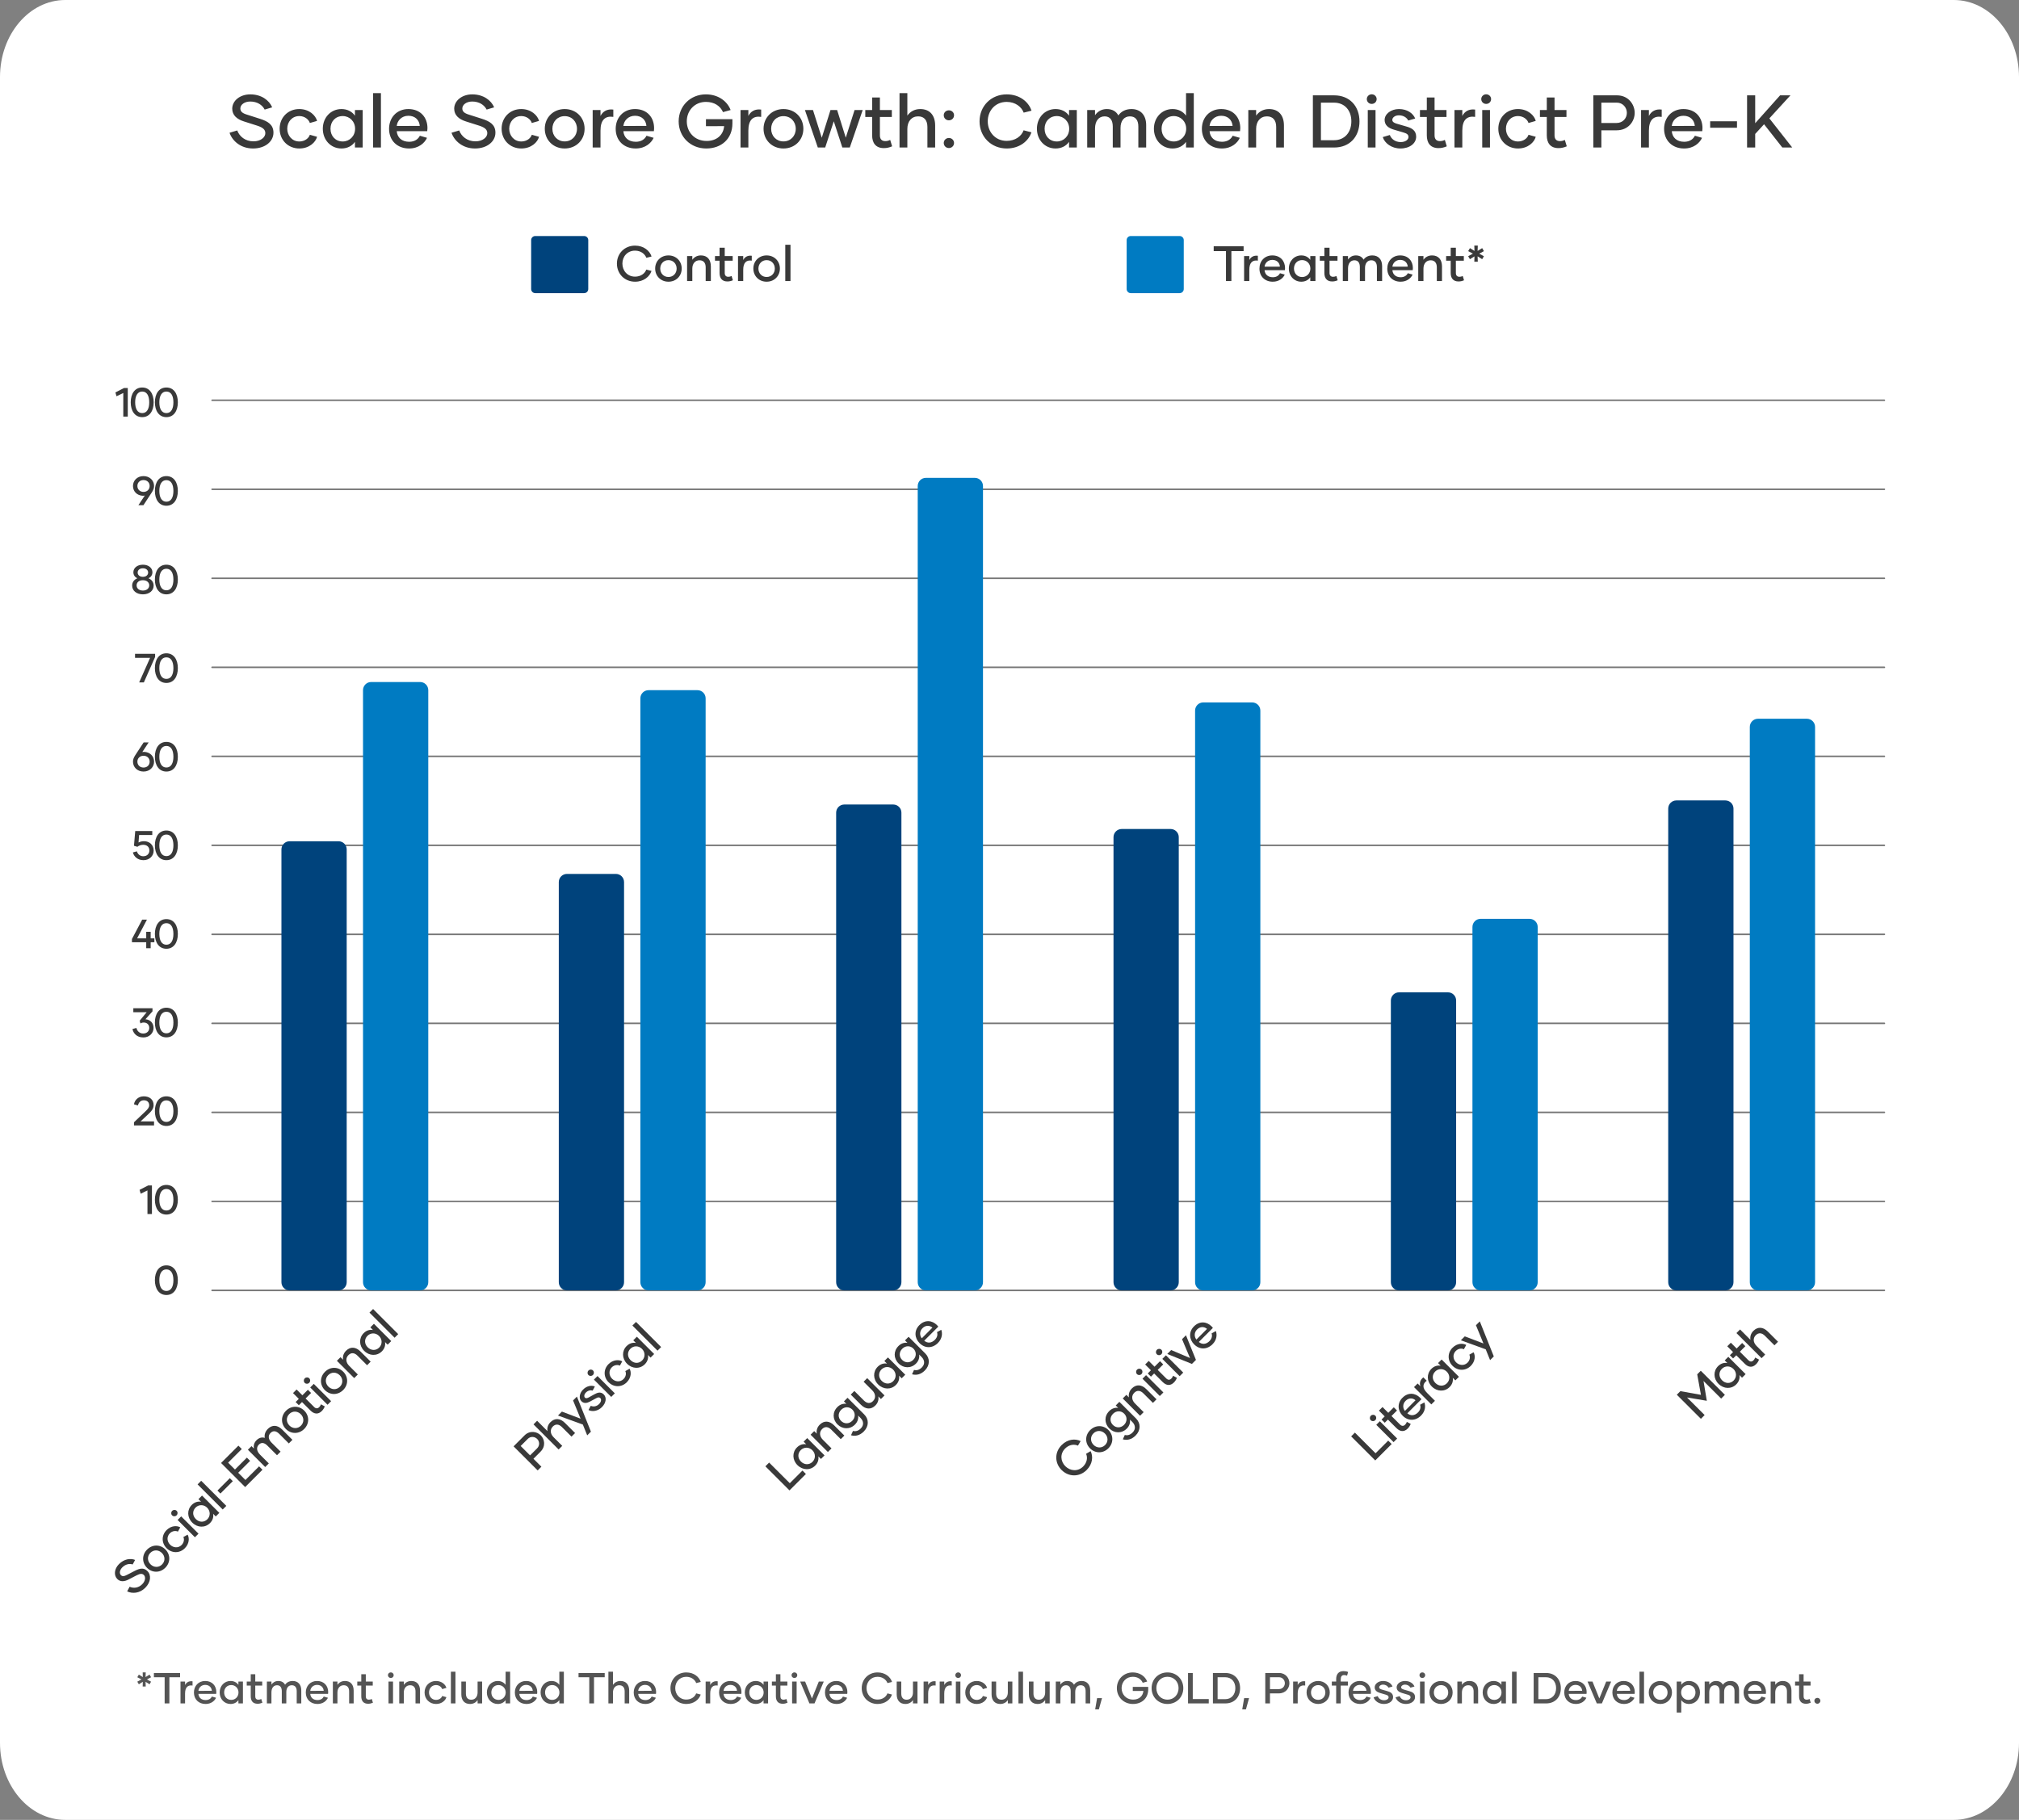 <svg width="1300" height="1172" viewBox="0 0 1300 1172" fill="none" xmlns="http://www.w3.org/2000/svg">
<rect x="0" y="0" width="1300" height="1172" fill="#808080" stroke="none"/>
<g clip-path="url(#clip0_290_1597)">
<path d="M1257.98 0H42.02C18.813 0 0 22.21 0 49.608V1122.39C0 1149.79 18.813 1172 42.02 1172H1257.98C1281.19 1172 1300 1149.79 1300 1122.39V49.608C1300 22.21 1281.19 0 1257.98 0Z" fill="white"/>
<path d="M79.854 249.89H82.27V268.296H79.381V253.098L75.022 255.201L74.312 252.73L79.854 249.89ZM91.574 268.638C86.794 268.638 84.168 264.562 84.168 259.093C84.168 253.597 86.794 249.548 91.574 249.548C96.354 249.548 98.954 253.597 98.954 259.093C98.954 264.562 96.354 268.638 91.574 268.638ZM91.574 266.035C94.594 266.035 96.091 263.274 96.091 259.093C96.091 254.912 94.594 252.151 91.574 252.151C88.554 252.151 87.031 254.912 87.031 259.093C87.031 263.274 88.554 266.035 91.574 266.035ZM107.137 268.638C102.357 268.638 99.731 264.562 99.731 259.093C99.731 253.597 102.357 249.548 107.137 249.548C111.917 249.548 114.517 253.597 114.517 259.093C114.517 264.562 111.917 268.638 107.137 268.638ZM107.137 266.035C110.157 266.035 111.654 263.274 111.654 259.093C111.654 254.912 110.157 252.151 107.137 252.151C104.117 252.151 102.593 254.912 102.593 259.093C102.593 263.274 104.117 266.035 107.137 266.035Z" fill="#393939"/>
<path d="M92.399 306.609C96.391 306.609 99.201 309.397 99.201 312.973C99.201 314.34 98.728 315.602 97.756 317.101L92.346 325.357H89.116L93.213 319.152C92.845 319.23 92.478 319.283 92.057 319.283C88.223 319.152 85.623 316.469 85.623 312.973C85.623 309.397 88.433 306.609 92.399 306.609ZM92.425 316.785C94.789 316.785 96.365 315.102 96.365 312.973C96.365 310.817 94.789 309.16 92.399 309.16C90.009 309.16 88.459 310.817 88.459 312.973C88.459 315.102 90.035 316.785 92.425 316.785ZM107.136 325.699C102.356 325.699 99.73 321.623 99.73 316.154C99.73 310.659 102.356 306.609 107.136 306.609C111.916 306.609 114.516 310.659 114.516 316.154C114.516 321.623 111.916 325.699 107.136 325.699ZM107.136 323.096C110.156 323.096 111.653 320.335 111.653 316.154C111.653 311.974 110.156 309.213 107.136 309.213C104.116 309.213 102.593 311.974 102.593 316.154C102.593 320.335 104.116 323.096 107.136 323.096Z" fill="#393939"/>
<path d="M95.621 372.425C97.67 373.267 98.93 374.923 98.93 377.158C98.93 380.314 96.199 382.759 92.023 382.759C87.821 382.759 85.09 380.314 85.09 377.158C85.09 374.923 86.35 373.267 88.399 372.425C86.823 371.636 85.878 370.295 85.878 368.534C85.878 365.851 88.241 363.669 92.023 363.669C95.779 363.669 98.142 365.851 98.142 368.534C98.142 370.295 97.197 371.636 95.621 372.425ZM92.023 365.983C89.87 365.983 88.635 367.192 88.635 368.718C88.635 370.243 89.87 371.479 92.023 371.479C94.124 371.479 95.385 370.243 95.385 368.718C95.385 367.192 94.124 365.983 92.023 365.983ZM92.023 380.314C94.518 380.314 96.094 378.867 96.094 376.974C96.094 375.081 94.518 373.661 92.023 373.661C89.476 373.661 87.953 375.081 87.953 376.974C87.953 378.867 89.476 380.314 92.023 380.314ZM107.135 382.759C102.355 382.759 99.729 378.683 99.729 373.214C99.729 367.718 102.355 363.669 107.135 363.669C111.915 363.669 114.515 367.718 114.515 373.214C114.515 378.683 111.915 382.759 107.135 382.759ZM107.135 380.156C110.155 380.156 111.652 377.395 111.652 373.214C111.652 369.033 110.155 366.272 107.135 366.272C104.115 366.272 102.592 369.033 102.592 373.214C102.592 377.395 104.115 380.156 107.135 380.156Z" fill="#393939"/>
<path d="M86.949 421.071H99.87V423.096L92.622 439.477H89.602L96.64 423.648H86.949V421.071ZM107.136 439.819C102.356 439.819 99.73 435.743 99.73 430.274C99.73 424.778 102.356 420.729 107.136 420.729C111.916 420.729 114.516 424.778 114.516 430.274C114.516 435.743 111.916 439.819 107.136 439.819ZM107.136 437.216C110.156 437.216 111.653 434.455 111.653 430.274C111.653 426.093 110.156 423.332 107.136 423.332C104.116 423.332 102.593 426.093 102.593 430.274C102.593 434.455 104.116 437.216 107.136 437.216Z" fill="#393939"/>
<path d="M92.766 484.205C96.601 484.337 99.201 486.992 99.201 490.49C99.201 494.066 96.391 496.879 92.425 496.879C88.433 496.879 85.623 494.092 85.623 490.49C85.623 489.149 86.096 487.86 87.067 486.388L92.478 478.131H95.708L91.637 484.31C91.979 484.231 92.373 484.205 92.766 484.205ZM92.425 494.302C94.815 494.302 96.365 492.646 96.365 490.49C96.365 488.36 94.789 486.703 92.399 486.703C90.035 486.703 88.459 488.386 88.459 490.49C88.459 492.646 90.035 494.302 92.425 494.302ZM107.136 496.879C102.356 496.879 99.73 492.804 99.73 487.334C99.73 481.839 102.356 477.789 107.136 477.789C111.916 477.789 114.516 481.839 114.516 487.334C114.516 492.804 111.916 496.879 107.136 496.879ZM107.136 494.276C110.156 494.276 111.653 491.515 111.653 487.334C111.653 483.153 110.156 480.392 107.136 480.392C104.116 480.392 102.593 483.153 102.593 487.334C102.593 491.515 104.116 494.276 107.136 494.276Z" fill="#393939"/>
<path d="M92.747 541.738C96.371 541.738 98.945 544.263 98.945 547.76C98.945 551.257 96.213 553.939 92.405 553.939C88.44 553.939 86.234 551.494 85.551 548.97L88.124 548.26C88.676 550.021 90.121 551.415 92.274 551.415C94.716 551.415 96.187 549.758 96.187 547.734C96.187 545.656 94.822 544.052 92.248 544.052C90.83 544.052 89.595 544.473 88.466 545.341L86.26 544.683L87.074 535.191H98.052V537.742H89.569L89.201 542.58C90.147 542.054 91.302 541.738 92.747 541.738ZM107.136 553.939C102.356 553.939 99.73 549.864 99.73 544.394C99.73 538.899 102.356 534.849 107.136 534.849C111.916 534.849 114.516 538.899 114.516 544.394C114.516 549.864 111.916 553.939 107.136 553.939ZM107.136 551.336C110.156 551.336 111.653 548.575 111.653 544.394C111.653 540.213 110.156 537.452 107.136 537.452C104.116 537.452 102.592 540.213 102.592 544.394C102.592 548.575 104.116 551.336 107.136 551.336Z" fill="#393939"/>
<path d="M99.401 604.295V606.819H97.012V610.658H94.149V606.819H84.957V604.715L91.549 592.251H94.622L88.292 604.295H94.149V600.087H97.012V604.295H99.401ZM107.137 611C102.357 611 99.731 606.924 99.731 601.455C99.731 595.959 102.357 591.91 107.137 591.91C111.917 591.91 114.517 595.959 114.517 601.455C114.517 606.924 111.917 611 107.137 611ZM107.137 608.397C110.157 608.397 111.654 605.636 111.654 601.455C111.654 597.274 110.157 594.513 107.137 594.513C104.117 594.513 102.593 597.274 102.593 601.455C102.593 605.636 104.117 608.397 107.137 608.397Z" fill="#393939"/>
<path d="M93.644 656.411C96.796 656.648 98.871 658.804 98.871 661.986C98.871 665.378 96.113 668.113 92.331 668.113C87.998 668.113 85.818 665.352 85.293 662.696L87.84 661.986C88.234 663.932 89.863 665.588 92.2 665.588C94.721 665.588 96.113 663.879 96.113 661.986C96.113 660.04 94.8 658.515 92.568 658.515C91.648 658.515 91.044 658.725 90.44 659.12L89.941 657.332L94.459 651.862H85.844V649.312H98.188V651.31L93.644 656.411ZM107.137 668.06C102.358 668.06 99.731 663.984 99.731 658.515C99.731 653.019 102.358 648.97 107.137 648.97C111.917 648.97 114.517 653.019 114.517 658.515C114.517 663.984 111.917 668.06 107.137 668.06ZM107.137 665.457C110.158 665.457 111.655 662.696 111.655 658.515C111.655 654.334 110.158 651.573 107.137 651.573C104.117 651.573 102.594 654.334 102.594 658.515C102.594 662.696 104.117 665.457 107.137 665.457Z" fill="#393939"/>
<path d="M90.55 722.175H99.191V724.778H86.269V722.753L93.518 715.838C95.015 714.418 96.066 713.287 96.066 711.815C96.066 709.843 94.779 708.58 92.625 708.58C90.682 708.58 89.263 709.895 88.817 711.92L86.269 711.184C86.637 708.501 89.053 706.03 92.573 706.03C96.276 706.03 98.902 708.081 98.902 711.683C98.902 714.023 97.51 715.654 95.462 717.547L90.55 722.175ZM107.135 725.12C102.355 725.12 99.729 721.044 99.729 715.575C99.729 710.079 102.355 706.03 107.135 706.03C111.915 706.03 114.515 710.079 114.515 715.575C114.515 721.044 111.915 725.12 107.135 725.12ZM107.135 722.517C110.155 722.517 111.652 719.756 111.652 715.575C111.652 711.394 110.155 708.633 107.135 708.633C104.115 708.633 102.592 711.394 102.592 715.575C102.592 719.756 104.115 722.517 107.135 722.517Z" fill="#393939"/>
<path d="M95.416 763.432H97.833V781.839H94.944V766.64L90.584 768.744L89.875 766.272L95.416 763.432ZM107.137 782.18C102.357 782.18 99.731 778.105 99.731 772.635C99.731 767.14 102.357 763.09 107.137 763.09C111.916 763.09 114.516 767.14 114.516 772.635C114.516 778.105 111.916 782.18 107.137 782.18ZM107.137 779.577C110.157 779.577 111.654 776.816 111.654 772.635C111.654 768.454 110.157 765.694 107.137 765.694C104.116 765.694 102.593 768.454 102.593 772.635C102.593 776.816 104.116 779.577 107.137 779.577Z" fill="#393939"/>
<path d="M107.137 833.982C102.357 833.982 99.731 829.906 99.731 824.437C99.731 818.941 102.357 814.892 107.137 814.892C111.916 814.892 114.516 818.941 114.516 824.437C114.516 829.906 111.916 833.982 107.137 833.982ZM107.137 831.379C110.157 831.379 111.654 828.618 111.654 824.437C111.654 820.256 110.157 817.495 107.137 817.495C104.116 817.495 102.593 820.256 102.593 824.437C102.593 828.618 104.116 831.379 107.137 831.379Z" fill="#393939"/>
<path opacity="0.8" d="M136.566 257.778H1213.33" stroke="#545454" stroke-linecap="round"/>
<path opacity="0.8" d="M136.566 315.102H1213.33" stroke="#545454" stroke-linecap="round"/>
<path opacity="0.8" d="M136.566 372.425H1213.33" stroke="#545454" stroke-linecap="round"/>
<path opacity="0.8" d="M136.566 429.748H1213.33" stroke="#545454" stroke-linecap="round"/>
<path opacity="0.8" d="M136.566 487.071H1213.33" stroke="#545454" stroke-linecap="round"/>
<path opacity="0.8" d="M136.566 544.395H1213.33" stroke="#545454" stroke-linecap="round"/>
<path opacity="0.8" d="M136.566 601.718H1213.33" stroke="#545454" stroke-linecap="round"/>
<path opacity="0.8" d="M136.566 659.041H1213.33" stroke="#545454" stroke-linecap="round"/>
<path opacity="0.8" d="M136.566 716.364H1213.33" stroke="#545454" stroke-linecap="round"/>
<path opacity="0.8" d="M136.566 773.688H1213.33" stroke="#545454" stroke-linecap="round"/>
<path opacity="0.8" d="M136.566 831.01H1213.33" stroke="#545454" stroke-linecap="round"/>
<path d="M217.979 541.765H186.463C183.563 541.765 181.211 544.12 181.211 547.024V825.751C181.211 828.656 183.563 831.01 186.463 831.01H217.979C220.88 831.01 223.231 828.656 223.231 825.751V547.024C223.231 544.12 220.88 541.765 217.979 541.765Z" fill="#00437C"/>
<path d="M270.506 439.214H238.991C236.09 439.214 233.738 441.568 233.738 444.473V825.751C233.738 828.655 236.09 831.01 238.991 831.01H270.506C273.407 831.01 275.758 828.655 275.758 825.751V444.473C275.758 441.568 273.407 439.214 270.506 439.214Z" fill="#007BC2"/>
<path d="M396.565 562.801H365.049C362.149 562.801 359.797 565.155 359.797 568.06V825.751C359.797 828.656 362.149 831.01 365.049 831.01H396.565C399.465 831.01 401.817 828.656 401.817 825.751V568.06C401.817 565.155 399.465 562.801 396.565 562.801Z" fill="#00437C"/>
<path d="M449.092 444.474H417.577C414.676 444.474 412.324 446.828 412.324 449.733V825.752C412.324 828.656 414.676 831.011 417.577 831.011H449.092C451.993 831.011 454.344 828.656 454.344 825.752V449.733C454.344 446.828 451.993 444.474 449.092 444.474Z" fill="#007BC2"/>
<path d="M575.15 518.1H543.635C540.734 518.1 538.383 520.454 538.383 523.359V825.751C538.383 828.656 540.734 831.01 543.635 831.01H575.15C578.051 831.01 580.403 828.656 580.403 825.751V523.359C580.403 520.454 578.051 518.1 575.15 518.1Z" fill="#00437C"/>
<path d="M627.678 307.739H596.163C593.262 307.739 590.91 310.094 590.91 312.998V825.751C590.91 828.656 593.262 831.01 596.163 831.01H627.678C630.579 831.01 632.93 828.656 632.93 825.751V312.998C632.93 310.094 630.579 307.739 627.678 307.739Z" fill="#007BC2"/>
<path d="M753.736 533.876H722.221C719.32 533.876 716.969 536.231 716.969 539.135V825.751C716.969 828.656 719.32 831.01 722.221 831.01H753.736C756.637 831.01 758.989 828.656 758.989 825.751V539.135C758.989 536.231 756.637 533.876 753.736 533.876Z" fill="#00437C"/>
<path d="M806.264 452.362H774.749C771.848 452.362 769.496 454.717 769.496 457.621V825.752C769.496 828.656 771.848 831.011 774.749 831.011H806.264C809.165 831.011 811.516 828.656 811.516 825.752V457.621C811.516 454.717 809.165 452.362 806.264 452.362Z" fill="#007BC2"/>
<path d="M932.322 639.057H900.807C897.906 639.057 895.555 641.411 895.555 644.316V825.751C895.555 828.656 897.906 831.01 900.807 831.01H932.322C935.223 831.01 937.575 828.656 937.575 825.751V644.316C937.575 641.411 935.223 639.057 932.322 639.057Z" fill="#00437C"/>
<path d="M984.85 591.726H953.335C950.434 591.726 948.082 594.08 948.082 596.985V825.751C948.082 828.656 950.434 831.01 953.335 831.01H984.85C987.751 831.01 990.102 828.656 990.102 825.751V596.985C990.102 594.08 987.751 591.726 984.85 591.726Z" fill="#007BC2"/>
<path d="M1110.91 515.47H1079.39C1076.49 515.47 1074.14 517.824 1074.14 520.729V825.751C1074.14 828.656 1076.49 831.01 1079.39 831.01H1110.91C1113.81 831.01 1116.16 828.656 1116.16 825.751V520.729C1116.16 517.824 1113.81 515.47 1110.91 515.47Z" fill="#00437C"/>
<path d="M1163.44 462.88H1131.92C1129.02 462.88 1126.67 465.234 1126.67 468.139V825.751C1126.67 828.656 1129.02 831.01 1131.92 831.01H1163.44C1166.34 831.01 1168.69 828.656 1168.69 825.751V468.139C1168.69 465.234 1166.34 462.88 1163.44 462.88Z" fill="#007BC2"/>
<path d="M162.922 95.624C155.002 95.624 149.578 90.776 147.802 85.496L152.746 84.008C154.186 87.896 157.93 91.016 163.21 91.016C167.866 91.016 170.842 88.424 170.842 85.784C170.842 83.576 169.45 82.136 165.514 80.888L157.066 78.2C152.602 76.808 149.53 74.216 149.53 69.992C149.53 65 154.378 60.776 161.146 60.776C168.298 60.776 173.338 64.568 175.258 69.128L170.41 70.568C168.874 67.496 165.514 65.384 161.146 65.384C157.354 65.384 154.762 67.448 154.762 69.848C154.762 71.768 156.01 72.92 159.034 73.832L167.29 76.472C172.474 78.104 176.074 80.264 176.074 85.448C176.074 91.064 170.794 95.624 162.922 95.624ZM192.732 95.624C185.388 95.624 180.06 90.104 180.06 82.904C180.06 75.704 185.388 70.232 192.684 70.232C199.164 70.232 203.244 74.36 204.156 77.864L199.5 79.208C198.828 77 196.236 74.744 192.732 74.744C188.028 74.744 184.956 78.488 184.956 82.904C184.956 87.272 188.028 91.112 192.732 91.112C196.236 91.112 198.828 89 199.5 86.792L204.156 88.088C203.244 91.592 199.164 95.624 192.732 95.624ZM219.856 95.624C213.04 95.624 207.856 90.2 207.856 82.904C207.856 75.656 213.04 70.232 219.856 70.232C223.744 70.232 226.72 71.912 228.544 74.504V70.856H233.536V95H228.544V91.352C226.72 93.944 223.744 95.624 219.856 95.624ZM220.672 91.112C225.088 91.112 228.64 87.656 228.64 82.904C228.64 78.2 225.088 74.744 220.672 74.744C216.064 74.744 212.8 78.152 212.8 82.904C212.8 87.656 216.064 91.112 220.672 91.112ZM240.235 95V59.96H245.275V95H240.235ZM263.377 95.624C255.841 95.624 250.513 90.584 250.513 82.952C250.513 75.752 255.457 70.232 262.945 70.232C270.769 70.232 275.233 75.656 275.233 82.472C275.233 83.192 275.185 83.768 275.089 84.488H255.457C255.793 88.472 258.577 91.304 263.473 91.304C267.073 91.304 269.329 89.528 270.337 87.416L274.945 88.76C273.457 92.024 269.665 95.624 263.377 95.624ZM255.457 81.128L270.289 81.08C270.001 77.384 267.361 74.552 262.945 74.552C258.625 74.552 255.793 77.672 255.457 81.128ZM305.844 95.624C297.924 95.624 292.5 90.776 290.724 85.496L295.668 84.008C297.108 87.896 300.852 91.016 306.132 91.016C310.788 91.016 313.764 88.424 313.764 85.784C313.764 83.576 312.372 82.136 308.436 80.888L299.988 78.2C295.523 76.808 292.452 74.216 292.452 69.992C292.452 65 297.3 60.776 304.068 60.776C311.22 60.776 316.26 64.568 318.18 69.128L313.332 70.568C311.796 67.496 308.436 65.384 304.068 65.384C300.276 65.384 297.684 67.448 297.684 69.848C297.684 71.768 298.932 72.92 301.956 73.832L310.212 76.472C315.396 78.104 318.996 80.264 318.996 85.448C318.996 91.064 313.716 95.624 305.844 95.624ZM335.653 95.624C328.309 95.624 322.981 90.104 322.981 82.904C322.981 75.704 328.309 70.232 335.605 70.232C342.085 70.232 346.165 74.36 347.077 77.864L342.421 79.208C341.749 77 339.157 74.744 335.653 74.744C330.949 74.744 327.877 78.488 327.877 82.904C327.877 87.272 330.949 91.112 335.653 91.112C339.157 91.112 341.749 89 342.421 86.792L347.077 88.088C346.165 91.592 342.085 95.624 335.653 95.624ZM363.594 95.624C356.202 95.624 350.778 90.152 350.778 82.904C350.778 75.704 356.202 70.232 363.594 70.232C370.986 70.232 376.41 75.704 376.41 82.904C376.41 90.152 370.986 95.624 363.594 95.624ZM363.594 91.064C368.202 91.064 371.514 87.56 371.514 82.952C371.514 78.296 368.202 74.792 363.594 74.792C358.986 74.792 355.674 78.296 355.674 82.952C355.674 87.56 358.986 91.064 363.594 91.064ZM386.65 74.696C388.09 71.768 390.922 70.04 394.906 70.568V75.272C389.77 74.504 386.65 77.096 386.65 84.104V95H381.61V70.856H386.65V74.696ZM409.299 95.624C401.763 95.624 396.435 90.584 396.435 82.952C396.435 75.752 401.379 70.232 408.867 70.232C416.691 70.232 421.155 75.656 421.155 82.472C421.155 83.192 421.107 83.768 421.01 84.488H401.379C401.715 88.472 404.499 91.304 409.395 91.304C412.995 91.304 415.251 89.528 416.259 87.416L420.867 88.76C419.379 92.024 415.587 95.624 409.299 95.624ZM401.379 81.128L416.211 81.08C415.923 77.384 413.283 74.552 408.867 74.552C404.547 74.552 401.715 77.672 401.379 81.128ZM471.589 76.76V79.448C471.589 89.432 464.485 95.624 454.741 95.624C444.565 95.624 436.981 88.04 436.981 78.152C436.981 68.264 444.565 60.776 454.501 60.776C462.469 60.776 468.277 65.192 470.437 70.856L465.541 72.2C463.813 68.36 460.117 65.624 454.549 65.624C447.157 65.624 442.213 71.336 442.213 78.104C442.213 84.872 447.013 90.776 455.029 90.776C461.509 90.776 465.781 86.888 466.261 81.224L454.549 81.272V76.76H471.589ZM481.853 74.696C483.293 71.768 486.125 70.04 490.109 70.568V75.272C484.973 74.504 481.853 77.096 481.853 84.104V95H476.813V70.856H481.853V74.696ZM504.454 95.624C497.062 95.624 491.638 90.152 491.638 82.904C491.638 75.704 497.062 70.232 504.454 70.232C511.846 70.232 517.27 75.704 517.27 82.904C517.27 90.152 511.846 95.624 504.454 95.624ZM504.454 91.064C509.062 91.064 512.374 87.56 512.374 82.952C512.374 78.296 509.062 74.792 504.454 74.792C499.846 74.792 496.534 78.296 496.534 82.952C496.534 87.56 499.846 91.064 504.454 91.064ZM550.243 70.856H555.475L547.171 95H542.371L536.851 78.104L531.331 95H526.579L518.275 70.856H523.459L529.123 88.712L534.739 70.856H539.011L544.579 88.664L550.243 70.856ZM573.177 90.104L574.425 94.232C572.601 95 571.017 95.384 569.097 95.384C563.913 95.384 561.561 92.12 561.561 87.176V75.32H557.145V70.856H561.561V62.792H566.553V70.856H574.233V75.32H566.553V87.176C566.553 89.528 567.705 90.872 570.009 90.872C571.209 90.872 572.073 90.632 573.177 90.104ZM592.532 70.232C598.724 70.232 602.132 74.312 602.132 80.84V95H597.14V81.752C597.14 77.528 595.124 74.936 591.188 74.936C586.964 74.936 584.228 78.152 584.228 83V95H579.188V59.96H584.228V74.456C585.908 72.056 588.692 70.232 592.532 70.232ZM610.978 77.48C609.106 77.48 607.666 76.088 607.666 74.216C607.666 72.44 609.106 71.048 610.978 71.048C612.85 71.048 614.29 72.44 614.29 74.216C614.29 76.088 612.85 77.48 610.978 77.48ZM610.978 95.336C609.106 95.336 607.666 93.896 607.666 92.072C607.666 90.296 609.106 88.856 610.978 88.856C612.85 88.856 614.29 90.296 614.29 92.072C614.29 93.896 612.85 95.336 610.978 95.336ZM648.236 95.624C638.204 95.624 630.716 88.088 630.716 78.152C630.716 68.264 638.204 60.776 648.188 60.776C656.684 60.776 662.396 65.768 664.172 71.288L659.132 72.536C657.74 68.792 653.756 65.624 648.188 65.624C640.796 65.624 635.996 71.336 635.996 78.104C635.996 84.92 640.796 90.728 648.188 90.728C653.708 90.728 657.74 87.704 659.084 83.912L664.124 85.208C662.348 90.68 656.636 95.624 648.236 95.624ZM679.653 95.624C672.837 95.624 667.653 90.2 667.653 82.904C667.653 75.656 672.837 70.232 679.653 70.232C683.541 70.232 686.517 71.912 688.341 74.504V70.856H693.333V95H688.341V91.352C686.517 93.944 683.541 95.624 679.653 95.624ZM680.469 91.112C684.885 91.112 688.437 87.656 688.437 82.904C688.437 78.2 684.885 74.744 680.469 74.744C675.861 74.744 672.597 78.152 672.597 82.904C672.597 87.656 675.861 91.112 680.469 91.112ZM728.544 70.232C734.256 70.232 738 73.976 738 80.552V95H732.96V81.512C732.96 77.48 731.232 74.936 727.536 74.936C723.792 74.936 721.488 77.816 721.488 82.376V95H716.496V81.512C716.496 77.48 714.816 74.936 711.264 74.936C707.424 74.936 705.072 77.96 705.072 82.808V95H700.032V70.856H705.072V74.216C706.656 71.912 709.2 70.232 712.656 70.232C716.16 70.232 718.704 71.72 720.096 74.36C721.632 72.056 724.464 70.232 728.544 70.232ZM763.669 59.96H768.661V95H763.669V91.352C761.845 93.944 758.869 95.624 754.981 95.624C748.165 95.624 742.981 90.2 742.981 82.904C742.981 75.656 748.165 70.232 754.981 70.232C758.869 70.232 761.845 71.912 763.669 74.504V59.96ZM755.797 91.112C760.213 91.112 763.765 87.656 763.765 82.904C763.765 78.2 760.213 74.744 755.797 74.744C751.189 74.744 747.925 78.152 747.925 82.904C747.925 87.656 751.189 91.112 755.797 91.112ZM786.736 95.624C779.2 95.624 773.872 90.584 773.872 82.952C773.872 75.752 778.816 70.232 786.304 70.232C794.128 70.232 798.592 75.656 798.592 82.472C798.592 83.192 798.544 83.768 798.448 84.488H778.816C779.152 88.472 781.936 91.304 786.832 91.304C790.432 91.304 792.688 89.528 793.696 87.416L798.304 88.76C796.816 92.024 793.024 95.624 786.736 95.624ZM778.816 81.128L793.648 81.08C793.36 77.384 790.72 74.552 786.304 74.552C781.984 74.552 779.152 77.672 778.816 81.128ZM817.11 70.232C823.302 70.232 826.71 74.312 826.71 80.84V95H821.718V81.752C821.718 77.528 819.702 74.936 815.766 74.936C811.542 74.936 808.806 78.152 808.806 83V95H803.766V70.856H808.806V74.456C810.486 72.056 813.27 70.232 817.11 70.232ZM859.024 61.4C869.104 61.4 875.344 68.456 875.344 78.2C875.344 87.896 869.2 95 859.024 95H845.344V61.4H859.024ZM858.928 90.296C865.888 90.296 870.112 85.16 870.112 78.104C870.112 71.192 865.888 66.104 858.928 66.104H850.528V90.296H858.928ZM883.234 66.92C881.458 66.92 880.066 65.576 880.066 63.8C880.066 62.12 881.458 60.728 883.234 60.728C885.01 60.728 886.402 62.12 886.402 63.8C886.402 65.576 885.01 66.92 883.234 66.92ZM880.69 95V70.856H885.682V95H880.69ZM901.716 95.624C896.004 95.624 891.54 92.216 890.34 88.28L894.9 86.936C895.764 89.48 898.404 91.496 901.859 91.496C904.932 91.496 906.9 89.96 906.9 88.232C906.9 86.744 905.94 85.976 903.78 85.352L897.3 83.432C894.084 82.472 891.54 80.696 891.54 77.24C891.54 73.4 895.62 70.232 900.756 70.232C905.988 70.232 909.78 72.824 911.22 76.328L906.756 77.624C905.844 75.8 903.732 74.264 900.708 74.264C898.164 74.264 896.484 75.752 896.484 77.192C896.484 78.392 897.444 79.064 899.076 79.592L905.508 81.464C908.916 82.424 911.844 83.96 911.844 88.04C911.844 92.36 907.668 95.624 901.716 95.624ZM930.318 90.104L931.566 94.232C929.742 95 928.158 95.384 926.238 95.384C921.054 95.384 918.702 92.12 918.702 87.176V75.32H914.286V70.856H918.702V62.792H923.694V70.856H931.374V75.32H923.694V87.176C923.694 89.528 924.846 90.872 927.15 90.872C928.35 90.872 929.214 90.632 930.318 90.104ZM941.556 74.696C942.996 71.768 945.828 70.04 949.812 70.568V75.272C944.676 74.504 941.556 77.096 941.556 84.104V95H936.516V70.856H941.556V74.696ZM956.922 66.92C955.146 66.92 953.754 65.576 953.754 63.8C953.754 62.12 955.146 60.728 956.922 60.728C958.698 60.728 960.09 62.12 960.09 63.8C960.09 65.576 958.698 66.92 956.922 66.92ZM954.378 95V70.856H959.37V95H954.378ZM977.419 95.624C970.075 95.624 964.747 90.104 964.747 82.904C964.747 75.704 970.075 70.232 977.371 70.232C983.851 70.232 987.931 74.36 988.843 77.864L984.187 79.208C983.515 77 980.923 74.744 977.419 74.744C972.715 74.744 969.643 78.488 969.643 82.904C969.643 87.272 972.715 91.112 977.419 91.112C980.923 91.112 983.515 89 984.187 86.792L988.843 88.088C987.931 91.592 983.851 95.624 977.419 95.624ZM1007.57 90.104L1008.82 94.232C1006.99 95 1005.41 95.384 1003.49 95.384C998.304 95.384 995.952 92.12 995.952 87.176V75.32H991.536V70.856H995.952V62.792H1000.94V70.856H1008.62V75.32H1000.94V87.176C1000.94 89.528 1002.1 90.872 1004.4 90.872C1005.6 90.872 1006.46 90.632 1007.57 90.104ZM1041.17 61.4C1048.47 61.4 1052.55 67.256 1052.55 72.68C1052.55 78.104 1048.47 83.912 1040.93 83.912H1031.09V95H1025.91V61.4H1041.17ZM1040.83 79.208C1045.01 79.208 1047.51 76.04 1047.51 72.68C1047.51 69.272 1044.91 66.104 1041.07 66.104H1031.09V79.208H1040.83ZM1061.7 74.696C1063.14 71.768 1065.97 70.04 1069.95 70.568V75.272C1064.82 74.504 1061.7 77.096 1061.7 84.104V95H1056.66V70.856H1061.7V74.696ZM1084.35 95.624C1076.81 95.624 1071.48 90.584 1071.48 82.952C1071.48 75.752 1076.43 70.232 1083.91 70.232C1091.74 70.232 1096.2 75.656 1096.2 82.472C1096.2 83.192 1096.15 83.768 1096.06 84.488H1076.43C1076.76 88.472 1079.55 91.304 1084.44 91.304C1088.04 91.304 1090.3 89.528 1091.31 87.416L1095.91 88.76C1094.43 92.024 1090.63 95.624 1084.35 95.624ZM1076.43 81.128L1091.26 81.08C1090.97 77.384 1088.33 74.552 1083.91 74.552C1079.59 74.552 1076.76 77.672 1076.43 81.128ZM1101.14 82.28V78.104H1118.42V82.28H1101.14ZM1147.61 95L1135.85 80.024L1130.14 86.264V95H1124.91V61.4H1130.14V79.352L1146.17 61.4H1152.84L1139.26 76.232L1153.99 95H1147.61Z" fill="#393939"/>
<path d="M93.536 1022.53C89.879 1026.18 85.135 1026.45 81.877 1024.83L83.473 1021.86C85.933 1022.99 89.103 1022.7 91.541 1020.27C93.691 1018.12 93.868 1015.55 92.649 1014.33C91.629 1013.31 90.322 1013.29 87.928 1014.53L82.786 1017.19C80.082 1018.61 77.466 1018.83 75.516 1016.88C73.211 1014.57 73.499 1010.39 76.624 1007.26C79.927 1003.96 84.005 1003.39 86.997 1004.6L85.424 1007.51C83.296 1006.8 80.769 1007.37 78.752 1009.39C77.001 1011.14 76.757 1013.29 77.865 1014.4C78.752 1015.28 79.86 1015.24 81.678 1014.26L86.709 1011.67C89.856 1010.03 92.516 1009.37 94.91 1011.76C97.503 1014.35 97.171 1018.89 93.536 1022.53ZM106.444 1009.62C103.03 1013.04 97.999 1013.02 94.652 1009.67C91.328 1006.35 91.305 1001.32 94.719 997.908C98.132 994.496 103.163 994.519 106.488 997.84C109.835 1001.19 109.857 1006.21 106.444 1009.62ZM104.338 1007.52C106.466 1005.4 106.377 1002.25 104.249 1000.12C102.1 997.973 98.952 997.884 96.825 1000.01C94.697 1002.14 94.785 1005.28 96.935 1007.43C99.063 1009.56 102.21 1009.65 104.338 1007.52ZM119.004 997.072C115.612 1000.46 110.603 1000.37 107.278 997.051C103.954 993.728 103.887 988.744 107.257 985.376C110.249 982.385 114.039 982.408 116.078 983.604L114.549 986.374C113.219 985.664 110.98 985.82 109.362 987.436C107.19 989.608 107.5 992.754 109.539 994.791C111.556 996.806 114.748 997.161 116.92 994.992C118.538 993.373 118.76 991.203 118.051 989.872L120.799 988.321C121.996 990.36 121.974 994.104 119.004 997.072ZM113.716 975.863C112.896 976.683 111.632 976.706 110.812 975.887C110.037 975.111 110.037 973.824 110.857 973.004C111.677 972.187 112.962 972.187 113.738 972.963C114.558 973.78 114.536 975.043 113.716 975.863ZM125.507 989.997L114.359 978.855L116.664 976.55L127.813 987.692L125.507 989.997ZM135.201 980.883C132.054 984.029 127.156 983.92 123.787 980.552C120.44 977.208 120.329 972.31 123.476 969.164C125.272 967.37 127.422 966.773 129.461 967.128L127.776 965.444L130.081 963.141L141.23 974.284L138.925 976.586L137.241 974.902C137.595 976.941 136.997 979.09 135.201 980.883ZM133.495 978.424C135.534 976.388 135.578 973.153 133.384 970.96C131.212 968.788 127.976 968.833 125.937 970.871C123.809 972.997 123.875 976.077 126.07 978.27C128.264 980.463 131.367 980.552 133.495 978.424ZM143.4 972.114L127.22 955.944L129.547 953.617L145.727 969.788L143.4 972.114ZM141.925 961.846L139.996 959.92L147.976 951.947L149.904 953.873L141.925 961.846ZM155.679 933.171L146.88 941.963L151.291 946.373L158.96 938.708L161.043 940.791L153.374 948.456L158.029 953.106L166.806 944.334L169 946.527L157.851 957.669L142.336 942.164L153.507 930.998L155.679 933.171ZM172.488 920.18C175.125 917.546 178.583 917.546 181.62 920.579L188.291 927.247L185.964 929.573L179.736 923.349C177.874 921.488 175.901 921.112 174.195 922.817C172.466 924.545 172.732 926.936 174.837 929.04L180.667 934.867L178.362 937.173L172.133 930.946C170.272 929.085 168.321 928.688 166.681 930.327C164.908 932.097 165.218 934.58 167.457 936.818L173.086 942.444L170.759 944.77L159.61 933.627L161.938 931.301L163.489 932.852C163.157 931.058 163.556 929.108 165.152 927.513C166.77 925.897 168.631 925.409 170.493 925.983C170.139 924.213 170.604 922.065 172.488 920.18ZM195.874 920.245C192.461 923.657 187.43 923.634 184.083 920.289C180.758 916.966 180.736 911.938 184.149 908.526C187.563 905.113 192.594 905.137 195.918 908.46C199.265 911.805 199.288 916.833 195.874 920.245ZM193.768 918.141C195.896 916.013 195.808 912.867 193.68 910.742C191.53 908.594 188.382 908.505 186.255 910.63C184.127 912.758 184.216 915.903 186.366 918.052C188.493 920.177 191.641 920.266 193.768 918.141ZM206.646 904.382L209.129 905.711C208.641 906.91 208.087 907.816 207.2 908.703C204.807 911.095 202.213 910.674 199.931 908.392L194.456 902.92L192.417 904.959L190.355 902.9L192.395 900.861L188.671 897.14L190.976 894.835L194.7 898.558L198.246 895.013L200.307 897.073L196.761 900.618L202.236 906.09C203.322 907.173 204.474 907.262 205.538 906.2C206.092 905.646 206.381 905.137 206.646 904.382ZM199.099 890.528C198.278 891.347 197.015 891.368 196.195 890.548C195.419 889.773 195.419 888.489 196.239 887.669C197.059 886.849 198.345 886.849 199.121 887.624C199.941 888.444 199.919 889.708 199.099 890.528ZM210.89 904.662L199.741 893.517L202.046 891.214L213.195 902.357L210.89 904.662ZM220.961 895.172C217.548 898.584 212.516 898.561 209.169 895.216C205.845 891.893 205.822 886.865 209.236 883.453C212.649 880.04 217.681 880.064 221.005 883.387C224.352 886.732 224.374 891.76 220.961 895.172ZM218.855 893.068C220.983 890.94 220.894 887.794 218.766 885.669C216.617 883.52 213.469 883.432 211.341 885.557C209.214 887.685 209.302 890.83 211.452 892.979C213.58 895.104 216.727 895.193 218.855 893.068ZM222.793 869.903C225.652 867.044 229.11 867.355 232.124 870.368L238.663 876.902L236.358 879.208L230.24 873.093C228.29 871.143 226.162 870.877 224.345 872.694C222.394 874.644 222.616 877.391 224.854 879.628L230.395 885.165L228.068 887.491L216.919 876.349L219.247 874.023L220.909 875.686C220.577 873.801 221.02 871.676 222.793 869.903ZM245.88 870.266C242.733 873.412 237.834 873.302 234.465 869.934C231.118 866.588 231.008 861.692 234.155 858.547C235.95 856.753 238.1 856.155 240.139 856.51L238.455 854.826L240.76 852.521L251.909 863.664L249.604 865.969L247.919 864.285C248.274 866.324 247.675 868.472 245.88 870.266ZM244.173 867.807C246.212 865.77 246.257 862.536 244.062 860.343C241.89 858.171 238.654 858.215 236.615 860.254C234.487 862.379 234.554 865.46 236.748 867.653C238.942 869.846 242.045 869.934 244.173 867.807ZM254.078 861.497L237.898 845.326L240.226 843L256.405 859.171L254.078 861.497Z" fill="#393939"/>
<path d="M337.733 924.399C341.103 921.034 345.69 921.853 348.195 924.354C350.7 926.858 351.499 931.421 348.017 934.899L343.475 939.442L348.594 944.558L346.202 946.95L330.686 931.445L337.733 924.399ZM345.802 932.774C347.73 930.847 347.419 928.231 345.867 926.681C344.295 925.109 341.636 924.843 339.862 926.615L335.252 931.223L341.301 937.269L345.802 932.774ZM354.417 915.878C357.277 913.019 360.735 913.329 363.75 916.342L370.288 922.877L367.981 925.182L361.864 919.068C359.915 917.118 357.786 916.851 355.968 918.668C354.02 920.619 354.239 923.365 356.478 925.602L362.021 931.14L359.693 933.466L343.514 917.295L345.841 914.969L352.533 921.66C352.202 919.775 352.643 917.65 354.417 915.878ZM368.984 901.895L371.466 899.412L380.488 921.987L378.093 924.378L375.28 917.399L359.275 911.596L361.804 909.071L373.817 913.635L368.984 901.895ZM387.562 906.189C384.924 908.823 381.29 909.312 378.918 908.048L380.402 905.325C381.977 906.1 384.127 905.811 385.723 904.216C387.141 902.798 387.34 901.182 386.543 900.383C385.856 899.696 385.057 899.785 383.772 900.495L379.893 902.6C377.965 903.641 375.969 903.996 374.373 902.401C372.602 900.628 373.023 897.282 375.395 894.914C377.811 892.499 380.757 891.945 383.04 892.896L381.578 895.556C380.313 895.133 378.631 895.399 377.234 896.796C376.058 897.971 375.969 899.433 376.635 900.096C377.189 900.649 377.941 900.516 378.939 900.007L382.774 897.903C384.79 896.772 386.854 896.13 388.737 898.013C390.73 900.007 390.31 903.44 387.562 906.189ZM381.776 885.476C380.956 886.296 379.694 886.317 378.874 885.497C378.098 884.722 378.098 883.437 378.918 882.617C379.739 881.798 381.024 881.798 381.8 882.573C382.62 883.393 382.596 884.656 381.776 885.476ZM393.567 899.61L382.419 888.465L384.725 886.163L395.874 897.305L393.567 899.61ZM403.572 890.186C400.181 893.577 395.171 893.488 391.848 890.165C388.523 886.841 388.455 881.858 391.825 878.49C394.818 875.501 398.609 875.522 400.646 876.717L399.118 879.487C397.788 878.777 395.55 878.934 393.93 880.55C391.76 882.722 392.068 885.868 394.108 887.904C396.124 889.919 399.316 890.274 401.49 888.105C403.107 886.486 403.329 884.317 402.618 882.988L405.369 881.437C406.565 883.474 406.542 887.217 403.572 890.186ZM415.175 878.592C412.027 881.738 407.129 881.625 403.76 878.26C400.414 874.913 400.301 870.018 403.449 866.872C405.243 865.079 407.393 864.481 409.433 864.833L407.748 863.152L410.055 860.847L421.203 871.989L418.897 874.294L417.212 872.611C417.567 874.647 416.969 876.798 415.175 878.592ZM413.466 876.132C415.506 874.093 415.551 870.859 413.357 868.666C411.183 866.496 407.949 866.541 405.909 868.577C403.781 870.705 403.848 873.785 406.043 875.978C408.237 878.171 411.34 878.26 413.466 876.132ZM423.371 869.822L407.192 853.649L409.519 851.323L425.699 867.496L423.371 869.822Z" fill="#393939"/>
<path d="M508.539 955.186L516.696 947.033L518.911 949.25L508.34 959.815L492.824 944.308L495.24 941.895L508.539 955.186ZM524.875 943.867C521.727 947.012 516.83 946.9 513.46 943.535C510.114 940.188 510.002 935.293 513.149 932.147C514.944 930.354 517.096 929.756 519.134 930.108L517.449 928.427L519.755 926.122L530.904 937.264L528.597 939.569L526.915 937.886C527.268 939.922 526.669 942.07 524.875 943.867ZM523.167 941.407C525.207 939.368 525.251 936.134 523.057 933.941C520.886 931.771 517.65 931.816 515.61 933.852C513.481 935.98 513.549 939.058 515.743 941.253C517.937 943.446 521.04 943.535 523.167 941.407ZM527.798 917.506C530.658 914.65 534.114 914.958 537.128 917.971L543.667 924.508L541.363 926.811L535.245 920.697C533.294 918.747 531.168 918.483 529.35 920.297C527.398 922.247 527.62 924.994 529.859 927.231L535.399 932.771L533.072 935.097L521.923 923.952L524.251 921.629L525.915 923.289C525.58 921.407 526.024 919.279 527.798 917.506ZM543.392 902.495L545.72 900.171L556.471 910.915C559.574 914.016 559.551 918.512 556.16 921.903C553.478 924.581 550.531 925.049 547.937 924.315L549.223 921.524C550.996 921.968 552.657 921.503 554.253 919.908C556.382 917.781 556.048 915.191 554.165 913.261L552.524 911.622C552.835 913.661 552.192 915.721 550.487 917.428C547.25 920.66 542.462 920.53 539.27 917.339C535.969 914.037 535.945 909.364 539.182 906.129C540.887 904.424 542.951 903.782 544.967 904.069L543.392 902.495ZM548.758 914.99C550.819 912.93 550.884 909.852 548.823 907.789C546.762 905.73 543.703 905.818 541.642 907.878C539.492 910.027 539.492 912.998 541.553 915.058C543.614 917.117 546.608 917.138 548.758 914.99ZM556.069 889.825L558.375 887.523L569.524 898.665L567.217 900.97L565.535 899.286C565.888 901.19 565.423 903.338 563.649 905.111C560.813 907.946 557.333 907.659 554.319 904.646L547.781 898.112L550.108 895.786L556.226 901.9C558.174 903.85 560.303 904.114 562.121 902.299C564.049 900.37 563.85 897.603 561.612 895.365L556.069 889.825ZM576.851 891.917C573.703 895.062 568.806 894.953 565.436 891.585C562.09 888.241 561.98 883.346 565.128 880.2C566.922 878.404 569.072 877.806 571.112 878.161L569.427 876.477L571.731 874.174L582.88 885.317L580.576 887.619L578.891 885.935C579.246 887.974 578.648 890.123 576.851 891.917ZM575.145 889.457C577.185 887.421 577.23 884.186 575.033 881.993C572.862 879.821 569.626 879.866 567.586 881.905C565.459 884.032 565.525 887.11 567.719 889.303C569.913 891.496 573.016 891.585 575.145 889.457ZM582.699 863.209L585.027 860.883L595.778 871.629C598.882 874.73 598.858 879.226 595.468 882.615C592.785 885.296 589.838 885.761 587.245 885.03L588.53 882.239C590.303 882.683 591.965 882.218 593.561 880.623C595.69 878.495 595.358 875.903 593.472 873.976L591.831 872.336C592.142 874.375 591.5 876.435 589.794 878.14C586.558 881.375 581.77 881.241 578.578 878.054C575.276 874.751 575.252 870.078 578.489 866.843C580.197 865.139 582.258 864.496 584.275 864.784L582.699 863.209ZM588.065 875.704C590.126 873.644 590.191 870.564 588.13 868.504C586.069 866.444 583.01 866.533 580.949 868.593C578.8 870.741 578.8 873.71 580.861 875.772C582.922 877.832 585.915 877.853 588.065 875.704ZM603.889 864.896C600.41 868.373 595.622 868.506 592.098 864.985C588.773 861.661 588.506 856.832 591.965 853.375C595.577 849.764 600.143 850.208 603.291 853.354C603.623 853.686 603.865 853.975 604.155 854.351L595.089 863.41C597.084 865.094 599.678 865.118 601.938 862.857C603.602 861.197 603.821 859.335 603.312 857.894L606.06 856.388C606.88 858.583 606.791 861.993 603.889 864.896ZM593.537 861.86L600.365 854.994C598.524 853.419 595.998 853.331 593.958 855.37C591.965 857.364 592.098 860.111 593.537 861.86Z" fill="#393939"/>
<path d="M699.695 946.668C695.063 951.299 688.126 951.276 683.536 946.691C678.973 942.128 678.973 935.215 683.581 930.609C687.504 926.688 692.449 926.354 695.816 928.082L694.066 930.985C691.694 929.899 688.392 930.275 685.819 932.847C682.408 936.256 682.828 941.11 685.952 944.232C689.1 947.378 694 947.843 697.412 944.43C699.961 941.885 700.426 938.627 699.298 936.256L702.223 934.528C703.929 937.875 703.574 942.791 699.695 946.668ZM713.657 932.716C710.242 936.128 705.212 936.105 701.865 932.761C698.54 929.437 698.517 924.409 701.931 920.997C705.345 917.585 710.376 917.608 713.701 920.932C717.047 924.276 717.071 929.304 713.657 932.716ZM711.551 930.612C713.677 928.484 713.589 925.338 711.462 923.213C709.313 921.065 706.165 920.976 704.036 923.101C701.91 925.229 701.999 928.375 704.148 930.523C706.275 932.648 709.422 932.737 711.551 930.612ZM718.413 905.1L720.741 902.774L731.492 913.517C734.595 916.619 734.572 921.114 731.181 924.506C728.499 927.184 725.552 927.652 722.958 926.921L724.243 924.127C726.017 924.571 727.678 924.106 729.274 922.511C731.403 920.383 731.069 917.794 729.186 915.864L727.545 914.225C727.856 916.264 727.213 918.324 725.508 920.031C722.271 923.263 717.483 923.132 714.291 919.942C710.99 916.64 710.966 911.967 714.202 908.732C715.908 907.027 717.972 906.385 719.988 906.672L718.413 905.1ZM723.778 917.593C725.839 915.533 725.905 912.455 723.844 910.395C721.783 908.332 718.724 908.421 716.663 910.481C714.513 912.632 714.513 915.601 716.574 917.66C718.635 919.72 721.629 919.741 723.778 917.593ZM728.786 894.156C731.644 891.3 735.102 891.611 738.116 894.624L744.655 901.158L742.351 903.461L736.233 897.347C734.282 895.399 732.156 895.133 730.338 896.947C728.386 898.897 728.608 901.644 730.847 903.881L736.387 909.421L734.06 911.747L722.911 900.605L725.239 898.279L726.903 899.939C726.568 898.057 727.012 895.929 728.786 894.156ZM734.982 884.907C734.164 885.727 732.9 885.747 732.08 884.928C731.304 884.152 731.304 882.868 732.124 882.048C732.944 881.228 734.23 881.228 735.005 882.004C735.826 882.823 735.802 884.087 734.982 884.907ZM746.776 899.038L735.627 887.896L737.931 885.593L749.08 896.736L746.776 899.038ZM755.317 885.985L757.799 887.314C757.31 888.51 756.757 889.418 755.871 890.303C753.476 892.697 750.882 892.274 748.599 889.992L743.127 884.52L741.086 886.559L739.025 884.499L741.063 882.461L737.341 878.74L739.645 876.435L743.369 880.158L746.917 876.613L748.978 878.672L745.43 882.218L750.905 887.69C751.992 888.776 753.144 888.865 754.207 887.799C754.761 887.246 755.051 886.737 755.317 885.985ZM747.768 872.127C746.948 872.947 745.684 872.971 744.864 872.151C744.088 871.376 744.088 870.091 744.908 869.271C745.728 868.452 747.013 868.452 747.789 869.227C748.609 870.047 748.588 871.308 747.768 872.127ZM759.559 886.262L748.411 875.119L750.717 872.814L761.866 883.956L759.559 886.262ZM761.098 862.439L763.624 859.915L770.052 875.775L767.458 878.367L751.587 871.942L754.116 869.418L766.218 874.558L761.098 862.439ZM780.699 865.71C777.22 869.188 772.432 869.321 768.908 865.799C765.583 862.476 765.316 857.646 768.775 854.189C772.387 850.579 776.953 851.023 780.101 854.168C780.433 854.5 780.676 854.79 780.966 855.166L771.899 864.225C773.895 865.909 776.489 865.932 778.748 863.671C780.412 862.011 780.631 860.15 780.122 858.709L782.87 857.202C783.69 859.398 783.601 862.807 780.699 865.71ZM770.347 862.674L777.176 855.808C775.334 854.234 772.808 854.148 770.768 856.184C768.775 858.179 768.908 860.925 770.347 862.674Z" fill="#393939"/>
<path d="M885.699 935.899L893.854 927.748L896.072 929.962L885.5 940.53L869.984 925.023L872.401 922.608L885.699 935.899ZM885.513 914.598C884.693 915.418 883.429 915.439 882.609 914.619C881.833 913.844 881.833 912.559 882.653 911.739C883.473 910.92 884.759 910.92 885.534 911.695C886.355 912.515 886.334 913.778 885.513 914.598ZM897.305 928.73L886.156 917.587L888.46 915.285L899.608 926.427L897.305 928.73ZM905.846 915.674L908.328 917.005C907.839 918.201 907.285 919.11 906.4 919.995C904.005 922.386 901.413 921.966 899.13 919.684L893.655 914.212L891.615 916.251L889.554 914.191L891.594 912.152L887.87 908.432L890.176 906.127L893.898 909.849L897.446 906.304L899.507 908.364L895.959 911.909L901.434 917.381C902.521 918.467 903.673 918.553 904.736 917.491C905.29 916.937 905.58 916.428 905.846 915.674ZM914.957 911.661C911.478 915.141 906.69 915.272 903.166 911.75C899.841 908.427 899.577 903.599 903.033 900.143C906.645 896.532 911.211 896.976 914.359 900.119C914.691 900.454 914.936 900.741 915.224 901.117L906.16 910.178C908.153 911.862 910.746 911.883 913.009 909.625C914.67 907.962 914.892 906.103 914.383 904.662L917.13 903.156C917.951 905.349 917.862 908.761 914.957 911.661ZM904.608 908.628L911.433 901.759C909.595 900.187 907.069 900.098 905.029 902.137C903.033 904.129 903.166 906.878 904.608 908.628ZM914.563 892.742C913.876 890.726 914.385 888.622 916.467 887.027L918.64 889.196C915.913 891.212 915.67 893.848 918.907 897.083L923.938 902.111L921.61 904.437L910.462 893.295L912.789 890.969L914.563 892.742ZM933.362 893.269C930.215 896.415 925.317 896.303 921.947 892.937C918.601 889.59 918.489 884.695 921.636 881.55C923.431 879.756 925.581 879.158 927.621 879.513L925.936 877.829L928.242 875.524L939.391 886.666L937.085 888.972L935.4 887.288C935.755 889.327 935.157 891.475 933.362 893.269ZM931.654 890.81C933.694 888.771 933.738 885.539 931.544 883.346C929.371 881.174 926.137 881.218 924.097 883.257C921.968 885.382 922.036 888.463 924.23 890.656C926.424 892.849 929.528 892.937 931.654 890.81ZM947.013 879.625C943.62 883.014 938.613 882.925 935.287 879.602C931.962 876.281 931.897 871.295 935.264 867.93C938.257 864.938 942.048 864.961 944.088 866.157L942.557 868.927C941.227 868.217 938.989 868.371 937.372 869.989C935.199 872.159 935.509 875.305 937.547 877.344C939.566 879.359 942.758 879.714 944.929 877.542C946.546 875.926 946.768 873.754 946.06 872.425L948.808 870.874C950.004 872.913 949.983 876.657 947.013 879.625ZM950.333 853.446L952.815 850.965L961.837 873.537L959.442 875.931L956.626 868.953L940.624 863.149L943.15 860.622L955.163 865.186L950.333 853.446Z" fill="#393939"/>
<path d="M1092.81 885.071L1095.11 882.766L1110.63 898.274L1108.21 900.688L1096.86 889.345L1098.99 902.106L1086.24 899.957L1097.59 911.298L1095.18 913.713L1079.66 898.206L1081.97 895.903L1095.2 898.274L1092.81 885.071ZM1117.95 891.533C1114.8 894.679 1109.9 894.569 1106.53 891.201C1103.18 887.857 1103.07 882.959 1106.22 879.813C1108.02 878.02 1110.17 877.422 1112.21 877.777L1110.52 876.093L1112.83 873.788L1123.98 884.93L1121.67 887.236L1119.99 885.552C1120.34 887.591 1119.74 889.739 1117.95 891.533ZM1116.24 889.074C1118.28 887.037 1118.32 883.803 1116.13 881.61C1113.96 879.437 1110.72 879.482 1108.68 881.521C1106.55 883.646 1106.62 886.726 1108.82 888.919C1111.01 891.112 1114.11 891.201 1116.24 889.074ZM1130.13 874.258L1132.62 875.587C1132.13 876.782 1131.58 877.691 1130.69 878.576C1128.29 880.97 1125.7 880.547 1123.42 878.265L1117.95 872.796L1115.91 874.832L1113.84 872.772L1115.88 870.733L1112.16 867.013L1114.46 864.708L1118.19 868.431L1121.74 864.885L1123.8 866.945L1120.25 870.491L1125.72 875.963C1126.81 877.049 1127.96 877.137 1129.03 876.072C1129.58 875.519 1129.87 875.01 1130.13 874.258ZM1128.97 857.077C1131.83 854.218 1135.29 854.529 1138.3 857.542L1144.84 864.076L1142.54 866.381L1136.42 860.267C1134.47 858.317 1132.34 858.051 1130.52 859.868C1128.57 861.818 1128.8 864.564 1131.03 866.802L1136.57 872.339L1134.25 874.665L1118.07 858.495L1120.4 856.168L1127.09 862.857C1126.76 860.975 1127.2 858.85 1128.97 857.077Z" fill="#393939"/>
<path d="M376.141 152H344.626C343.176 152 342 153.176 342 154.627V186.151C342 187.602 343.176 188.778 344.626 188.778H376.141C377.592 188.778 378.768 187.602 378.768 186.151V154.627C378.768 153.176 377.592 152 376.141 152Z" fill="#00437C"/>
<path d="M759.575 152H728.06C726.609 152 725.434 153.176 725.434 154.627V186.151C725.434 187.602 726.609 188.778 728.06 188.778H759.575C761.025 188.778 762.201 187.602 762.201 186.151V154.627C762.201 153.176 761.025 152 759.575 152Z" fill="#007BC2"/>
<path d="M408.908 181.416C402.22 181.416 397.228 176.392 397.228 169.768C397.228 163.176 402.22 158.184 408.876 158.184C414.54 158.184 418.348 161.512 419.532 165.192L416.172 166.024C415.244 163.528 412.588 161.416 408.876 161.416C403.948 161.416 400.748 165.224 400.748 169.736C400.748 174.28 403.948 178.152 408.876 178.152C412.556 178.152 415.244 176.136 416.14 173.608L419.5 174.472C418.316 178.12 414.508 181.416 408.908 181.416ZM430.397 181.416C425.469 181.416 421.853 177.768 421.853 172.936C421.853 168.136 425.469 164.488 430.397 164.488C435.325 164.488 438.941 168.136 438.941 172.936C438.941 177.768 435.325 181.416 430.397 181.416ZM430.397 178.376C433.469 178.376 435.677 176.04 435.677 172.968C435.677 169.864 433.469 167.528 430.397 167.528C427.325 167.528 425.117 169.864 425.117 172.968C425.117 176.04 427.325 178.376 430.397 178.376ZM451.304 164.488C455.432 164.488 457.704 167.208 457.704 171.56V181H454.376V172.168C454.376 169.352 453.032 167.624 450.408 167.624C447.592 167.624 445.768 169.768 445.768 173V181H442.408V164.904H445.768V167.304C446.888 165.704 448.744 164.488 451.304 164.488ZM471.057 177.736L471.889 180.488C470.673 181 469.617 181.256 468.337 181.256C464.881 181.256 463.313 179.08 463.313 175.784V167.88H460.369V164.904H463.313V159.528H466.641V164.904H471.761V167.88H466.641V175.784C466.641 177.352 467.409 178.248 468.945 178.248C469.745 178.248 470.321 178.088 471.057 177.736ZM478.549 167.464C479.509 165.512 481.397 164.36 484.053 164.712V167.848C480.629 167.336 478.549 169.064 478.549 173.736V181H475.189V164.904H478.549V167.464ZM493.616 181.416C488.688 181.416 485.072 177.768 485.072 172.936C485.072 168.136 488.688 164.488 493.616 164.488C498.544 164.488 502.16 168.136 502.16 172.936C502.16 177.768 498.544 181.416 493.616 181.416ZM493.616 178.376C496.688 178.376 498.896 176.04 498.896 172.968C498.896 169.864 496.688 167.528 493.616 167.528C490.544 167.528 488.336 169.864 488.336 172.968C488.336 176.04 490.544 178.376 493.616 178.376ZM505.627 181V157.64H508.987V181H505.627Z" fill="#393939"/>
<path d="M800.744 158.6V161.736H792.872V181H789.384V161.736H781.48V158.6H800.744ZM804.413 167.464C805.373 165.512 807.26 164.36 809.917 164.712V167.848C806.493 167.336 804.413 169.064 804.413 173.736V181H801.053V164.904H804.413V167.464ZM819.512 181.416C814.488 181.416 810.936 178.056 810.936 172.968C810.936 168.168 814.232 164.488 819.224 164.488C824.44 164.488 827.416 168.104 827.416 172.648C827.416 173.128 827.384 173.512 827.319 173.992H814.232C814.456 176.648 816.312 178.536 819.576 178.536C821.976 178.536 823.48 177.352 824.152 175.944L827.224 176.84C826.232 179.016 823.704 181.416 819.512 181.416ZM814.232 171.752L824.12 171.72C823.928 169.256 822.168 167.368 819.224 167.368C816.344 167.368 814.456 169.448 814.232 171.752ZM837.873 181.416C833.329 181.416 829.873 177.8 829.873 172.936C829.873 168.104 833.329 164.488 837.873 164.488C840.465 164.488 842.449 165.608 843.665 167.336V164.904H846.993V181H843.665V178.568C842.449 180.296 840.465 181.416 837.873 181.416ZM838.417 178.408C841.361 178.408 843.729 176.104 843.729 172.936C843.729 169.8 841.361 167.496 838.417 167.496C835.345 167.496 833.169 169.768 833.169 172.936C833.169 176.104 835.345 178.408 838.417 178.408ZM860.483 177.736L861.315 180.488C860.099 181 859.043 181.256 857.763 181.256C854.307 181.256 852.739 179.08 852.739 175.784V167.88H849.795V164.904H852.739V159.528H856.067V164.904H861.187V167.88H856.067V175.784C856.067 177.352 856.835 178.248 858.371 178.248C859.171 178.248 859.747 178.088 860.483 177.736ZM883.623 164.488C887.431 164.488 889.927 166.984 889.927 171.368V181H886.567V172.008C886.567 169.32 885.415 167.624 882.951 167.624C880.455 167.624 878.919 169.544 878.919 172.584V181H875.591V172.008C875.591 169.32 874.471 167.624 872.103 167.624C869.543 167.624 867.975 169.64 867.975 172.872V181H864.615V164.904H867.975V167.144C869.031 165.608 870.727 164.488 873.031 164.488C875.367 164.488 877.063 165.48 877.991 167.24C879.015 165.704 880.903 164.488 883.623 164.488ZM901.824 181.416C896.8 181.416 893.248 178.056 893.248 172.968C893.248 168.168 896.544 164.488 901.536 164.488C906.752 164.488 909.728 168.104 909.728 172.648C909.728 173.128 909.696 173.512 909.632 173.992H896.544C896.768 176.648 898.624 178.536 901.888 178.536C904.288 178.536 905.792 177.352 906.464 175.944L909.536 176.84C908.544 179.016 906.016 181.416 901.824 181.416ZM896.544 171.752L906.432 171.72C906.24 169.256 904.48 167.368 901.536 167.368C898.656 167.368 896.768 169.448 896.544 171.752ZM922.074 164.488C926.202 164.488 928.474 167.208 928.474 171.56V181H925.146V172.168C925.146 169.352 923.802 167.624 921.178 167.624C918.362 167.624 916.538 169.768 916.538 173V181H913.178V164.904H916.538V167.304C917.658 165.704 919.514 164.488 922.074 164.488ZM941.827 177.736L942.659 180.488C941.443 181 940.387 181.256 939.107 181.256C935.651 181.256 934.083 179.08 934.083 175.784V167.88H931.139V164.904H934.083V159.528H937.411V164.904H942.531V167.88H937.411V175.784C937.411 177.352 938.179 178.248 939.715 178.248C940.515 178.248 941.091 178.088 941.827 177.736ZM955.463 161.736L952.423 163.368L955.463 165L954.343 166.92L951.399 165.064L951.527 168.552H949.287L949.383 165.096L946.471 166.92L945.319 165L948.391 163.336L945.319 161.736L946.471 159.784L949.383 161.608L949.287 158.152H951.527L951.399 161.608L954.343 159.784L955.463 161.736Z" fill="#393939"/>
<path d="M97.276 1080.14L94.616 1081.57L97.276 1083L96.296 1084.68L93.72 1083.06L93.832 1086.11H91.872L91.956 1083.08L89.408 1084.68L88.4 1083L91.088 1081.54L88.4 1080.14L89.408 1078.44L91.956 1080.03L91.872 1077.01H93.832L93.72 1080.03L96.296 1078.44L97.276 1080.14ZM115.952 1077.4V1080.14H109.064V1097H106.012V1080.14H99.096V1077.4H115.952ZM119.162 1085.16C120.002 1083.45 121.654 1082.44 123.978 1082.75V1085.49C120.982 1085.04 119.162 1086.56 119.162 1090.64V1097H116.222V1082.92H119.162V1085.16ZM132.373 1097.36C127.977 1097.36 124.869 1094.42 124.869 1089.97C124.869 1085.77 127.753 1082.55 132.121 1082.55C136.685 1082.55 139.289 1085.72 139.289 1089.69C139.289 1090.11 139.261 1090.45 139.205 1090.87H127.753C127.949 1093.19 129.573 1094.84 132.429 1094.84C134.529 1094.84 135.845 1093.81 136.433 1092.58L139.121 1093.36C138.253 1095.26 136.041 1097.36 132.373 1097.36ZM127.753 1088.91L136.405 1088.88C136.237 1086.72 134.697 1085.07 132.121 1085.07C129.601 1085.07 127.949 1086.89 127.753 1088.91ZM148.44 1097.36C144.464 1097.36 141.44 1094.2 141.44 1089.94C141.44 1085.72 144.464 1082.55 148.44 1082.55C150.708 1082.55 152.444 1083.53 153.508 1085.04V1082.92H156.42V1097H153.508V1094.87C152.444 1096.38 150.708 1097.36 148.44 1097.36ZM148.916 1094.73C151.492 1094.73 153.564 1092.72 153.564 1089.94C153.564 1087.2 151.492 1085.18 148.916 1085.18C146.228 1085.18 144.324 1087.17 144.324 1089.94C144.324 1092.72 146.228 1094.73 148.916 1094.73ZM168.223 1094.14L168.951 1096.55C167.887 1097 166.963 1097.22 165.843 1097.22C162.819 1097.22 161.447 1095.32 161.447 1092.44V1085.52H158.871V1082.92H161.447V1078.21H164.359V1082.92H168.839V1085.52H164.359V1092.44C164.359 1093.81 165.031 1094.59 166.375 1094.59C167.075 1094.59 167.579 1094.45 168.223 1094.14ZM188.471 1082.55C191.803 1082.55 193.987 1084.74 193.987 1088.57V1097H191.047V1089.13C191.047 1086.78 190.039 1085.3 187.883 1085.3C185.699 1085.3 184.355 1086.98 184.355 1089.64V1097H181.443V1089.13C181.443 1086.78 180.463 1085.3 178.391 1085.3C176.151 1085.3 174.779 1087.06 174.779 1089.89V1097H171.839V1082.92H174.779V1084.88C175.703 1083.53 177.187 1082.55 179.203 1082.55C181.247 1082.55 182.731 1083.42 183.543 1084.96C184.439 1083.62 186.091 1082.55 188.471 1082.55ZM204.397 1097.36C200.001 1097.36 196.893 1094.42 196.893 1089.97C196.893 1085.77 199.777 1082.55 204.145 1082.55C208.709 1082.55 211.313 1085.72 211.313 1089.69C211.313 1090.11 211.285 1090.45 211.229 1090.87H199.777C199.973 1093.19 201.597 1094.84 204.453 1094.84C206.553 1094.84 207.869 1093.81 208.457 1092.58L211.145 1093.36C210.277 1095.26 208.065 1097.36 204.397 1097.36ZM199.777 1088.91L208.429 1088.88C208.261 1086.72 206.721 1085.07 204.145 1085.07C201.625 1085.07 199.973 1086.89 199.777 1088.91ZM222.115 1082.55C225.727 1082.55 227.715 1084.93 227.715 1088.74V1097H224.803V1089.27C224.803 1086.81 223.627 1085.3 221.331 1085.3C218.867 1085.3 217.271 1087.17 217.271 1090V1097H214.331V1082.92H217.271V1085.02C218.251 1083.62 219.875 1082.55 222.115 1082.55ZM239.399 1094.14L240.127 1096.55C239.063 1097 238.139 1097.22 237.019 1097.22C233.995 1097.22 232.623 1095.32 232.623 1092.44V1085.52H230.047V1082.92H232.623V1078.21H235.535V1082.92H240.015V1085.52H235.535V1092.44C235.535 1093.81 236.207 1094.59 237.551 1094.59C238.251 1094.59 238.755 1094.45 239.399 1094.14ZM251.637 1080.62C250.601 1080.62 249.789 1079.84 249.789 1078.8C249.789 1077.82 250.601 1077.01 251.637 1077.01C252.673 1077.01 253.485 1077.82 253.485 1078.8C253.485 1079.84 252.673 1080.62 251.637 1080.62ZM250.153 1097V1082.92H253.065V1097H250.153ZM264.853 1082.55C268.465 1082.55 270.453 1084.93 270.453 1088.74V1097H267.541V1089.27C267.541 1086.81 266.365 1085.3 264.069 1085.3C261.605 1085.3 260.009 1087.17 260.009 1090V1097H257.069V1082.92H260.009V1085.02C260.989 1083.62 262.613 1082.55 264.853 1082.55ZM280.765 1097.36C276.481 1097.36 273.373 1094.14 273.373 1089.94C273.373 1085.74 276.481 1082.55 280.737 1082.55C284.517 1082.55 286.897 1084.96 287.429 1087L284.713 1087.79C284.321 1086.5 282.809 1085.18 280.765 1085.18C278.021 1085.18 276.229 1087.37 276.229 1089.94C276.229 1092.49 278.021 1094.73 280.765 1094.73C282.809 1094.73 284.321 1093.5 284.713 1092.21L287.429 1092.97C286.897 1095.01 284.517 1097.36 280.765 1097.36ZM290.319 1097V1076.56H293.259V1097H290.319ZM307.515 1082.92H310.427V1097H307.515V1094.87C306.535 1096.3 304.883 1097.36 302.643 1097.36C299.059 1097.36 297.043 1094.98 297.043 1091.18V1082.92H299.983V1090.64C299.983 1093.11 301.159 1094.62 303.455 1094.62C305.891 1094.62 307.515 1092.74 307.515 1089.92V1082.92ZM325.555 1076.56H328.467V1097H325.555V1094.87C324.491 1096.38 322.755 1097.36 320.487 1097.36C316.511 1097.36 313.487 1094.2 313.487 1089.94C313.487 1085.72 316.511 1082.55 320.487 1082.55C322.755 1082.55 324.491 1083.53 325.555 1085.04V1076.56ZM320.963 1094.73C323.539 1094.73 325.611 1092.72 325.611 1089.94C325.611 1087.2 323.539 1085.18 320.963 1085.18C318.275 1085.18 316.371 1087.17 316.371 1089.94C316.371 1092.72 318.275 1094.73 320.963 1094.73ZM339.01 1097.36C334.614 1097.36 331.506 1094.42 331.506 1089.97C331.506 1085.77 334.39 1082.55 338.758 1082.55C343.322 1082.55 345.926 1085.72 345.926 1089.69C345.926 1090.11 345.898 1090.45 345.842 1090.87H334.39C334.586 1093.19 336.21 1094.84 339.066 1094.84C341.166 1094.84 342.482 1093.81 343.07 1092.58L345.758 1093.36C344.89 1095.26 342.678 1097.36 339.01 1097.36ZM334.39 1088.91L343.042 1088.88C342.874 1086.72 341.334 1085.07 338.758 1085.07C336.238 1085.07 334.586 1086.89 334.39 1088.91ZM360.144 1076.56H363.056V1097H360.144V1094.87C359.08 1096.38 357.344 1097.36 355.076 1097.36C351.1 1097.36 348.076 1094.2 348.076 1089.94C348.076 1085.72 351.1 1082.55 355.076 1082.55C357.344 1082.55 359.08 1083.53 360.144 1085.04V1076.56ZM355.552 1094.73C358.128 1094.73 360.2 1092.72 360.2 1089.94C360.2 1087.2 358.128 1085.18 355.552 1085.18C352.864 1085.18 350.96 1087.17 350.96 1089.94C350.96 1092.72 352.864 1094.73 355.552 1094.73ZM389.362 1077.4V1080.14H382.474V1097H379.422V1080.14H372.506V1077.4H389.362ZM399.521 1082.55C403.133 1082.55 405.121 1084.93 405.121 1088.74V1097H402.209V1089.27C402.209 1086.81 401.033 1085.3 398.737 1085.3C396.273 1085.3 394.677 1087.17 394.677 1090V1097H391.737V1076.56H394.677V1085.02C395.657 1083.62 397.281 1082.55 399.521 1082.55ZM415.545 1097.36C411.149 1097.36 408.041 1094.42 408.041 1089.97C408.041 1085.77 410.925 1082.55 415.293 1082.55C419.857 1082.55 422.461 1085.72 422.461 1089.69C422.461 1090.11 422.433 1090.45 422.377 1090.87H410.925C411.121 1093.19 412.745 1094.84 415.601 1094.84C417.701 1094.84 419.017 1093.81 419.605 1092.58L422.293 1093.36C421.425 1095.26 419.213 1097.36 415.545 1097.36ZM410.925 1088.91L419.577 1088.88C419.409 1086.72 417.869 1085.07 415.293 1085.07C412.773 1085.07 411.121 1086.89 410.925 1088.91ZM441.914 1097.36C436.062 1097.36 431.694 1092.97 431.694 1087.17C431.694 1081.4 436.062 1077.04 441.886 1077.04C446.842 1077.04 450.174 1079.95 451.21 1083.17L448.27 1083.9C447.458 1081.71 445.134 1079.86 441.886 1079.86C437.574 1079.86 434.774 1083.2 434.774 1087.14C434.774 1091.12 437.574 1094.51 441.886 1094.51C445.106 1094.51 447.458 1092.74 448.242 1090.53L451.182 1091.29C450.146 1094.48 446.814 1097.36 441.914 1097.36ZM457.295 1085.16C458.135 1083.45 459.787 1082.44 462.111 1082.75V1085.49C459.115 1085.04 457.295 1086.56 457.295 1090.64V1097H454.355V1082.92H457.295V1085.16ZM470.506 1097.36C466.11 1097.36 463.002 1094.42 463.002 1089.97C463.002 1085.77 465.886 1082.55 470.254 1082.55C474.818 1082.55 477.422 1085.72 477.422 1089.69C477.422 1090.11 477.394 1090.45 477.338 1090.87H465.886C466.082 1093.19 467.706 1094.84 470.562 1094.84C472.662 1094.84 473.978 1093.81 474.566 1092.58L477.254 1093.36C476.386 1095.26 474.174 1097.36 470.506 1097.36ZM465.886 1088.91L474.538 1088.88C474.37 1086.72 472.83 1085.07 470.254 1085.07C467.734 1085.07 466.082 1086.89 465.886 1088.91ZM486.572 1097.36C482.596 1097.36 479.572 1094.2 479.572 1089.94C479.572 1085.72 482.596 1082.55 486.572 1082.55C488.84 1082.55 490.576 1083.53 491.64 1085.04V1082.92H494.552V1097H491.64V1094.87C490.576 1096.38 488.84 1097.36 486.572 1097.36ZM487.048 1094.73C489.624 1094.73 491.696 1092.72 491.696 1089.94C491.696 1087.2 489.624 1085.18 487.048 1085.18C484.36 1085.18 482.456 1087.17 482.456 1089.94C482.456 1092.72 484.36 1094.73 487.048 1094.73ZM506.356 1094.14L507.084 1096.55C506.02 1097 505.096 1097.22 503.976 1097.22C500.952 1097.22 499.58 1095.32 499.58 1092.44V1085.52H497.004V1082.92H499.58V1078.21H502.492V1082.92H506.972V1085.52H502.492V1092.44C502.492 1093.81 503.164 1094.59 504.508 1094.59C505.208 1094.59 505.712 1094.45 506.356 1094.14ZM511.512 1080.62C510.476 1080.62 509.664 1079.84 509.664 1078.8C509.664 1077.82 510.476 1077.01 511.512 1077.01C512.548 1077.01 513.36 1077.82 513.36 1078.8C513.36 1079.84 512.548 1080.62 511.512 1080.62ZM510.028 1097V1082.92H512.94V1097H510.028ZM527.22 1082.92H530.412L524.448 1097H521.172L515.208 1082.92H518.4L522.796 1093.81L527.22 1082.92ZM538.701 1097.36C534.305 1097.36 531.197 1094.42 531.197 1089.97C531.197 1085.77 534.081 1082.55 538.449 1082.55C543.013 1082.55 545.617 1085.72 545.617 1089.69C545.617 1090.11 545.589 1090.45 545.533 1090.87H534.081C534.277 1093.19 535.901 1094.84 538.757 1094.84C540.857 1094.84 542.173 1093.81 542.761 1092.58L545.449 1093.36C544.581 1095.26 542.369 1097.36 538.701 1097.36ZM534.081 1088.91L542.733 1088.88C542.565 1086.72 541.025 1085.07 538.449 1085.07C535.929 1085.07 534.277 1086.89 534.081 1088.91ZM565.07 1097.36C559.218 1097.36 554.85 1092.97 554.85 1087.17C554.85 1081.4 559.218 1077.04 565.042 1077.04C569.998 1077.04 573.33 1079.95 574.366 1083.17L571.426 1083.9C570.614 1081.71 568.29 1079.86 565.042 1079.86C560.73 1079.86 557.93 1083.2 557.93 1087.14C557.93 1091.12 560.73 1094.51 565.042 1094.51C568.262 1094.51 570.614 1092.74 571.398 1090.53L574.338 1091.29C573.302 1094.48 569.97 1097.36 565.07 1097.36ZM587.843 1082.92H590.755V1097H587.843V1094.87C586.863 1096.3 585.211 1097.36 582.971 1097.36C579.387 1097.36 577.371 1094.98 577.371 1091.18V1082.92H580.311V1090.64C580.311 1093.11 581.487 1094.62 583.783 1094.62C586.219 1094.62 587.843 1092.74 587.843 1089.92V1082.92ZM597.623 1085.16C598.463 1083.45 600.115 1082.44 602.439 1082.75V1085.49C599.443 1085.04 597.623 1086.56 597.623 1090.64V1097H594.683V1082.92H597.623V1085.16ZM607.986 1085.16C608.826 1083.45 610.478 1082.44 612.802 1082.75V1085.49C609.806 1085.04 607.986 1086.56 607.986 1090.64V1097H605.046V1082.92H607.986V1085.16ZM616.949 1080.62C615.913 1080.62 615.101 1079.84 615.101 1078.8C615.101 1077.82 615.913 1077.01 616.949 1077.01C617.985 1077.01 618.797 1077.82 618.797 1078.8C618.797 1079.84 617.985 1080.62 616.949 1080.62ZM615.465 1097V1082.92H618.377V1097H615.465ZM628.906 1097.36C624.622 1097.36 621.514 1094.14 621.514 1089.94C621.514 1085.74 624.622 1082.55 628.878 1082.55C632.658 1082.55 635.038 1084.96 635.57 1087L632.854 1087.79C632.462 1086.5 630.95 1085.18 628.906 1085.18C626.162 1085.18 624.37 1087.37 624.37 1089.94C624.37 1092.49 626.162 1094.73 628.906 1094.73C630.95 1094.73 632.462 1093.5 632.854 1092.21L635.57 1092.97C635.038 1095.01 632.658 1097.36 628.906 1097.36ZM648.929 1082.92H651.841V1097H648.929V1094.87C647.949 1096.3 646.297 1097.36 644.057 1097.36C640.473 1097.36 638.457 1094.98 638.457 1091.18V1082.92H641.397V1090.64C641.397 1093.11 642.573 1094.62 644.869 1094.62C647.305 1094.62 648.929 1092.74 648.929 1089.92V1082.92ZM655.769 1097V1076.56H658.709V1097H655.769ZM672.964 1082.92H675.876V1097H672.964V1094.87C671.984 1096.3 670.332 1097.36 668.092 1097.36C664.508 1097.36 662.492 1094.98 662.492 1091.18V1082.92H665.432V1090.64C665.432 1093.11 666.608 1094.62 668.904 1094.62C671.34 1094.62 672.964 1092.74 672.964 1089.92V1082.92ZM696.436 1082.55C699.768 1082.55 701.952 1084.74 701.952 1088.57V1097H699.012V1089.13C699.012 1086.78 698.004 1085.3 695.848 1085.3C693.664 1085.3 692.32 1086.98 692.32 1089.64V1097H689.408V1089.13C689.408 1086.78 688.428 1085.3 686.356 1085.3C684.116 1085.3 682.744 1087.06 682.744 1089.89V1097H679.804V1082.92H682.744V1084.88C683.668 1083.53 685.152 1082.55 687.168 1082.55C689.212 1082.55 690.696 1083.42 691.508 1084.96C692.404 1083.62 694.056 1082.55 696.436 1082.55ZM705.166 1100.84L706.398 1093.58H709.562L707.546 1100.84H705.166ZM739.319 1086.36V1087.93C739.319 1093.75 735.175 1097.36 729.491 1097.36C723.555 1097.36 719.131 1092.94 719.131 1087.17C719.131 1081.4 723.555 1077.04 729.351 1077.04C733.999 1077.04 737.387 1079.61 738.647 1082.92L735.791 1083.7C734.783 1081.46 732.627 1079.86 729.379 1079.86C725.067 1079.86 722.183 1083.2 722.183 1087.14C722.183 1091.09 724.983 1094.54 729.659 1094.54C733.439 1094.54 735.931 1092.27 736.211 1088.96L729.379 1088.99V1086.36H739.319ZM751.718 1097.36C745.866 1097.36 741.498 1092.97 741.498 1087.17C741.498 1081.4 745.866 1077.04 751.718 1077.04C757.542 1077.04 761.91 1081.4 761.91 1087.17C761.91 1092.97 757.542 1097.36 751.718 1097.36ZM751.718 1094.56C756.002 1094.56 758.858 1091.26 758.858 1087.14C758.858 1083.14 756.002 1079.84 751.718 1079.84C747.406 1079.84 744.55 1083.14 744.55 1087.14C744.55 1091.26 747.406 1094.56 751.718 1094.56ZM768.004 1094.2H778.308V1097H764.952V1077.4H768.004V1094.2ZM788.956 1077.4C794.836 1077.4 798.476 1081.52 798.476 1087.2C798.476 1092.86 794.892 1097 788.956 1097H780.976V1077.4H788.956ZM788.9 1094.26C792.96 1094.26 795.424 1091.26 795.424 1087.14C795.424 1083.11 792.96 1080.14 788.9 1080.14H784V1094.26H788.9ZM799.857 1100.84L801.089 1093.58H804.253L802.237 1100.84H799.857ZM823.594 1077.4C827.85 1077.4 830.23 1080.82 830.23 1083.98C830.23 1087.14 827.85 1090.53 823.454 1090.53H817.714V1097H814.69V1077.4H823.594ZM823.398 1087.79C825.834 1087.79 827.29 1085.94 827.29 1083.98C827.29 1081.99 825.778 1080.14 823.538 1080.14H817.714V1087.79H823.398ZM835.568 1085.16C836.408 1083.45 838.06 1082.44 840.384 1082.75V1085.49C837.388 1085.04 835.568 1086.56 835.568 1090.64V1097H832.628V1082.92H835.568V1085.16ZM848.752 1097.36C844.44 1097.36 841.276 1094.17 841.276 1089.94C841.276 1085.74 844.44 1082.55 848.752 1082.55C853.064 1082.55 856.228 1085.74 856.228 1089.94C856.228 1094.17 853.064 1097.36 848.752 1097.36ZM848.752 1094.7C851.44 1094.7 853.372 1092.66 853.372 1089.97C853.372 1087.26 851.44 1085.21 848.752 1085.21C846.064 1085.21 844.132 1087.26 844.132 1089.97C844.132 1092.66 846.064 1094.7 848.752 1094.7ZM863.275 1081.4V1082.92H867.923V1085.52H863.275V1097H860.335V1085.52H857.535V1082.92H860.335V1081.35C860.335 1078.16 861.931 1076.2 865.039 1076.2C866.215 1076.2 867.139 1076.36 868.035 1076.78L867.335 1079.16C866.719 1078.88 866.159 1078.74 865.403 1078.74C864.003 1078.74 863.275 1079.72 863.275 1081.4ZM875.795 1097.36C871.399 1097.36 868.291 1094.42 868.291 1089.97C868.291 1085.77 871.175 1082.55 875.543 1082.55C880.107 1082.55 882.711 1085.72 882.711 1089.69C882.711 1090.11 882.683 1090.45 882.627 1090.87H871.175C871.371 1093.19 872.995 1094.84 875.851 1094.84C877.951 1094.84 879.267 1093.81 879.855 1092.58L882.543 1093.36C881.675 1095.26 879.463 1097.36 875.795 1097.36ZM871.175 1088.91L879.827 1088.88C879.659 1086.72 878.119 1085.07 875.543 1085.07C873.023 1085.07 871.371 1086.89 871.175 1088.91ZM891.078 1097.36C887.746 1097.36 885.142 1095.38 884.442 1093.08L887.102 1092.3C887.606 1093.78 889.146 1094.96 891.162 1094.96C892.954 1094.96 894.102 1094.06 894.102 1093.05C894.102 1092.18 893.542 1091.74 892.282 1091.37L888.502 1090.25C886.626 1089.69 885.142 1088.66 885.142 1086.64C885.142 1084.4 887.522 1082.55 890.518 1082.55C893.57 1082.55 895.782 1084.06 896.622 1086.11L894.018 1086.86C893.486 1085.8 892.254 1084.9 890.49 1084.9C889.006 1084.9 888.026 1085.77 888.026 1086.61C888.026 1087.31 888.586 1087.7 889.538 1088.01L893.29 1089.1C895.278 1089.66 896.986 1090.56 896.986 1092.94C896.986 1095.46 894.55 1097.36 891.078 1097.36ZM905.214 1097.36C901.882 1097.36 899.278 1095.38 898.578 1093.08L901.238 1092.3C901.742 1093.78 903.282 1094.96 905.298 1094.96C907.09 1094.96 908.238 1094.06 908.238 1093.05C908.238 1092.18 907.678 1091.74 906.418 1091.37L902.638 1090.25C900.762 1089.69 899.278 1088.66 899.278 1086.64C899.278 1084.4 901.658 1082.55 904.654 1082.55C907.706 1082.55 909.918 1084.06 910.758 1086.11L908.154 1086.86C907.622 1085.8 906.39 1084.9 904.626 1084.9C903.142 1084.9 902.162 1085.77 902.162 1086.61C902.162 1087.31 902.722 1087.7 903.674 1088.01L907.426 1089.1C909.414 1089.66 911.122 1090.56 911.122 1092.94C911.122 1095.46 908.686 1097.36 905.214 1097.36ZM915.816 1080.62C914.78 1080.62 913.968 1079.84 913.968 1078.8C913.968 1077.82 914.78 1077.01 915.816 1077.01C916.852 1077.01 917.664 1077.82 917.664 1078.8C917.664 1079.84 916.852 1080.62 915.816 1080.62ZM914.332 1097V1082.92H917.244V1097H914.332ZM927.857 1097.36C923.545 1097.36 920.381 1094.17 920.381 1089.94C920.381 1085.74 923.545 1082.55 927.857 1082.55C932.169 1082.55 935.333 1085.74 935.333 1089.94C935.333 1094.17 932.169 1097.36 927.857 1097.36ZM927.857 1094.7C930.545 1094.7 932.477 1092.66 932.477 1089.97C932.477 1087.26 930.545 1085.21 927.857 1085.21C925.169 1085.21 923.237 1087.26 923.237 1089.97C923.237 1092.66 925.169 1094.7 927.857 1094.7ZM946.15 1082.55C949.762 1082.55 951.75 1084.93 951.75 1088.74V1097H948.838V1089.27C948.838 1086.81 947.662 1085.3 945.366 1085.3C942.902 1085.3 941.306 1087.17 941.306 1090V1097H938.366V1082.92H941.306V1085.02C942.286 1083.62 943.91 1082.55 946.15 1082.55ZM961.67 1097.36C957.694 1097.36 954.67 1094.2 954.67 1089.94C954.67 1085.72 957.694 1082.55 961.67 1082.55C963.938 1082.55 965.674 1083.53 966.738 1085.04V1082.92H969.65V1097H966.738V1094.87C965.674 1096.38 963.938 1097.36 961.67 1097.36ZM962.146 1094.73C964.722 1094.73 966.794 1092.72 966.794 1089.94C966.794 1087.2 964.722 1085.18 962.146 1085.18C959.458 1085.18 957.554 1087.17 957.554 1089.94C957.554 1092.72 959.458 1094.73 962.146 1094.73ZM973.558 1097V1076.56H976.498V1097H973.558ZM995.483 1077.4C1001.36 1077.4 1005 1081.52 1005 1087.2C1005 1092.86 1001.42 1097 995.483 1097H987.503V1077.4H995.483ZM995.427 1094.26C999.487 1094.26 1001.95 1091.26 1001.95 1087.14C1001.95 1083.11 999.487 1080.14 995.427 1080.14H990.527V1094.26H995.427ZM1014.7 1097.36C1010.31 1097.36 1007.2 1094.42 1007.2 1089.97C1007.2 1085.77 1010.08 1082.55 1014.45 1082.55C1019.01 1082.55 1021.62 1085.72 1021.62 1089.69C1021.62 1090.11 1021.59 1090.45 1021.53 1090.87H1010.08C1010.28 1093.19 1011.9 1094.84 1014.76 1094.84C1016.86 1094.84 1018.17 1093.81 1018.76 1092.58L1021.45 1093.36C1020.58 1095.26 1018.37 1097.36 1014.7 1097.36ZM1010.08 1088.91L1018.73 1088.88C1018.57 1086.72 1017.03 1085.07 1014.45 1085.07C1011.93 1085.07 1010.28 1086.89 1010.08 1088.91ZM1034.2 1082.92H1037.39L1031.43 1097H1028.15L1022.19 1082.92H1025.38L1029.78 1093.81L1034.2 1082.92ZM1045.68 1097.36C1041.29 1097.36 1038.18 1094.42 1038.18 1089.97C1038.18 1085.77 1041.06 1082.55 1045.43 1082.55C1049.99 1082.55 1052.6 1085.72 1052.6 1089.69C1052.6 1090.11 1052.57 1090.45 1052.51 1090.87H1041.06C1041.26 1093.19 1042.88 1094.84 1045.74 1094.84C1047.84 1094.84 1049.15 1093.81 1049.74 1092.58L1052.43 1093.36C1051.56 1095.26 1049.35 1097.36 1045.68 1097.36ZM1041.06 1088.91L1049.71 1088.88C1049.55 1086.72 1048.01 1085.07 1045.43 1085.07C1042.91 1085.07 1041.26 1086.89 1041.06 1088.91ZM1055.62 1097V1076.56H1058.56V1097H1055.62ZM1069.09 1097.36C1064.78 1097.36 1061.61 1094.17 1061.61 1089.94C1061.61 1085.74 1064.78 1082.55 1069.09 1082.55C1073.4 1082.55 1076.56 1085.74 1076.56 1089.94C1076.56 1094.17 1073.4 1097.36 1069.09 1097.36ZM1069.09 1094.7C1071.78 1094.7 1073.71 1092.66 1073.71 1089.97C1073.71 1087.26 1071.78 1085.21 1069.09 1085.21C1066.4 1085.21 1064.47 1087.26 1064.47 1089.97C1064.47 1092.66 1066.4 1094.7 1069.09 1094.7ZM1087.58 1082.55C1091.55 1082.55 1094.6 1085.72 1094.6 1089.94C1094.6 1094.2 1091.55 1097.36 1087.58 1097.36C1085.34 1097.36 1083.6 1096.38 1082.54 1094.87V1102.88H1079.6V1082.92H1082.54V1085.04C1083.6 1083.53 1085.34 1082.55 1087.58 1082.55ZM1087.1 1094.73C1089.79 1094.73 1091.69 1092.72 1091.69 1089.94C1091.69 1087.17 1089.79 1085.18 1087.1 1085.18C1084.52 1085.18 1082.45 1087.2 1082.45 1089.94C1082.45 1092.72 1084.52 1094.73 1087.1 1094.73ZM1114.25 1082.55C1117.58 1082.55 1119.76 1084.74 1119.76 1088.57V1097H1116.82V1089.13C1116.82 1086.78 1115.82 1085.3 1113.66 1085.3C1111.48 1085.3 1110.13 1086.98 1110.13 1089.64V1097H1107.22V1089.13C1107.22 1086.78 1106.24 1085.3 1104.17 1085.3C1101.93 1085.3 1100.56 1087.06 1100.56 1089.89V1097H1097.62V1082.92H1100.56V1084.88C1101.48 1083.53 1102.96 1082.55 1104.98 1082.55C1107.02 1082.55 1108.51 1083.42 1109.32 1084.96C1110.22 1083.62 1111.87 1082.55 1114.25 1082.55ZM1130.17 1097.36C1125.78 1097.36 1122.67 1094.42 1122.67 1089.97C1122.67 1085.77 1125.55 1082.55 1129.92 1082.55C1134.49 1082.55 1137.09 1085.72 1137.09 1089.69C1137.09 1090.11 1137.06 1090.45 1137.01 1090.87H1125.55C1125.75 1093.19 1127.37 1094.84 1130.23 1094.84C1132.33 1094.84 1133.65 1093.81 1134.23 1092.58L1136.92 1093.36C1136.05 1095.26 1133.84 1097.36 1130.17 1097.36ZM1125.55 1088.91L1134.21 1088.88C1134.04 1086.72 1132.5 1085.07 1129.92 1085.07C1127.4 1085.07 1125.75 1086.89 1125.55 1088.91ZM1147.89 1082.55C1151.5 1082.55 1153.49 1084.93 1153.49 1088.74V1097H1150.58V1089.27C1150.58 1086.81 1149.4 1085.3 1147.11 1085.3C1144.64 1085.3 1143.05 1087.17 1143.05 1090V1097H1140.11V1082.92H1143.05V1085.02C1144.03 1083.62 1145.65 1082.55 1147.89 1082.55ZM1165.18 1094.14L1165.9 1096.55C1164.84 1097 1163.92 1097.22 1162.8 1097.22C1159.77 1097.22 1158.4 1095.32 1158.4 1092.44V1085.52H1155.82V1082.92H1158.4V1078.21H1161.31V1082.92H1165.79V1085.52H1161.31V1092.44C1161.31 1093.81 1161.98 1094.59 1163.33 1094.59C1164.03 1094.59 1164.53 1094.45 1165.18 1094.14ZM1170.16 1097.2C1169.07 1097.2 1168.23 1096.36 1168.23 1095.29C1168.23 1094.26 1169.07 1093.42 1170.16 1093.42C1171.26 1093.42 1172.1 1094.26 1172.1 1095.29C1172.1 1096.36 1171.26 1097.2 1170.16 1097.2Z" fill="#545454"/>
</g>
<defs>
<clipPath id="clip0_290_1597">
<rect width="1300" height="1172" fill="white"/>
</clipPath>
</defs>
</svg>

